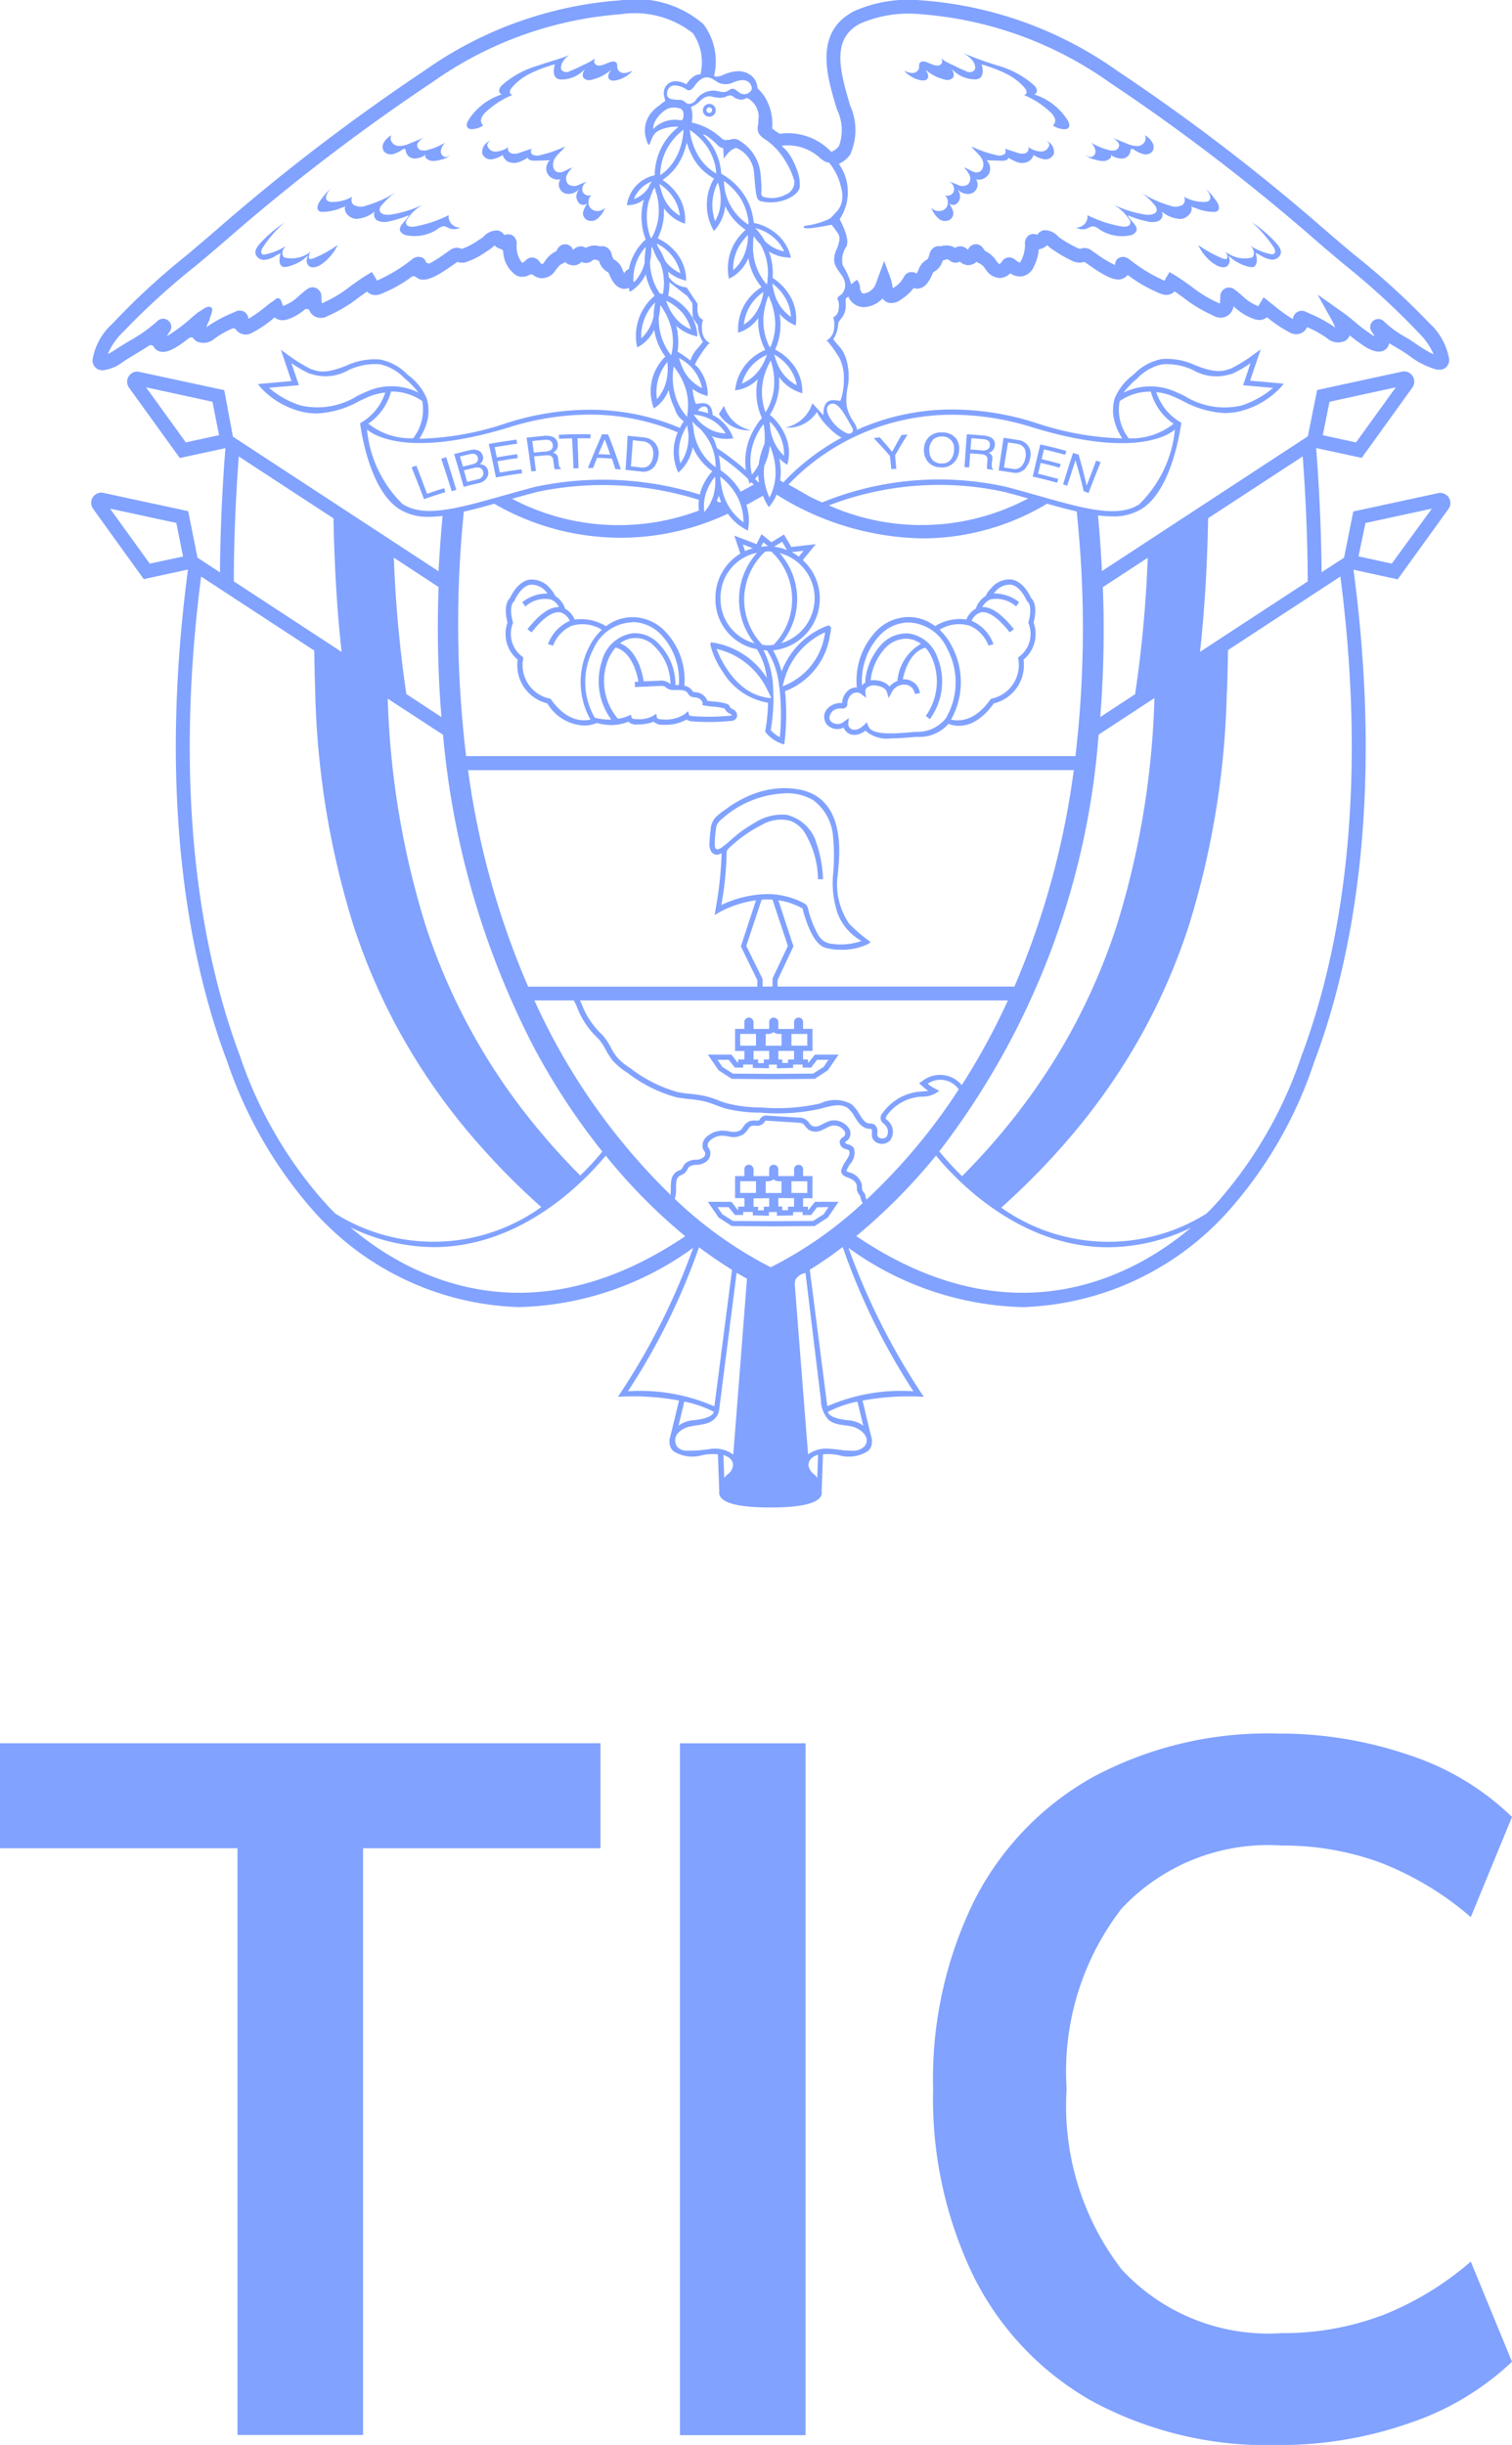 <svg xmlns="http://www.w3.org/2000/svg" width="50" height="80.838" viewBox="0 0 50 80.838">
  <g id="Grupo_156" data-name="Grupo 156" transform="translate(-1634 -263.345)">
    <path id="Trazado_636" data-name="Trazado 636" d="M10.506,4.244a.328.328,0,0,1-.028-.334.4.4,0,0,1,.058-.081l.014-.012a.231.231,0,0,1-.292-.1.264.264,0,0,1,.157-.341,1.531,1.531,0,0,0-.311.115.342.342,0,0,1-.318-.023.273.273,0,0,1-.06-.3.777.777,0,0,1,.191-.258c-.17.039-.322.2-.493.15s-.184-.295-.094-.447.244-.253.343-.4a4.029,4.029,0,0,1-.806.281.35.35,0,0,1-.29-.025.138.138,0,0,1,0-.186l-.391.129a.434.434,0,0,1-.279.032c-.092-.028-.161-.138-.111-.216a.74.74,0,0,1-.454.154.266.266,0,0,1-.216-.143c-.058-.1-.014-.147.071-.216a.4.4,0,0,0-.262.431.3.3,0,0,0,.32.182.878.878,0,0,0,.368-.152c-.048.03.094.184.113.2a.453.453,0,0,0,.343.062.724.724,0,0,0,.189-.071c.021-.009.175-.081.175-.1,0,.085.122.111.207.106.173,0,.348-.007.52-.014a.375.375,0,0,0-.076.449.389.389,0,0,0,.426.18.311.311,0,0,0,.163.472.45.45,0,0,0,.458-.159.527.527,0,0,0-.041.067c-.012.025-.023.048-.032.074a.3.3,0,0,0-.018.161.339.339,0,0,0,.053.134.214.214,0,0,0,.1.085.154.154,0,0,0,.064.014.222.222,0,0,0,.138-.055c-.03.051-.06.1-.085.152a.571.571,0,0,0-.055.163.25.25,0,0,0,.223.265.322.322,0,0,0,.212-.037.8.8,0,0,0,.295-.4.327.327,0,0,1-.486.014" transform="translate(1643.014 265.976)" fill="#81a2ff"/>
    <path id="Trazado_637" data-name="Trazado 637" d="M5.855,2.564a1.175,1.175,0,0,0,.3-.15A.083.083,0,0,1,6.237,2.4c.021.014.021.046.025.074a.291.291,0,0,0,.279.237.6.6,0,0,0,.371-.122c0,.025-.007.051-.009.076a.321.321,0,0,0,.26.129,1.012,1.012,0,0,0,.3-.055.558.558,0,0,0,.327-.193.291.291,0,0,1-.228.12.2.2,0,0,1-.14-.228.537.537,0,0,1,.143-.253,2.192,2.192,0,0,1-.543.235.46.46,0,0,1-.242.021.18.18,0,0,1-.145-.173.224.224,0,0,1,.062-.12.577.577,0,0,1,.17-.127l-.47.191a.843.843,0,0,1-.364.085.283.283,0,0,1-.272-.214.221.221,0,0,1,.025-.143c-.021.014-.041.025-.062.041a.648.648,0,0,0-.2.221.272.272,0,0,0,.021.283.306.306,0,0,0,.309.076" transform="translate(1641.158 265.874)" fill="#81a2ff"/>
    <path id="Trazado_638" data-name="Trazado 638" d="M12.16,1.317l-.044.018-.039.016a.479.479,0,0,1-.18.035.22.22,0,0,1-.212-.154c-.014-.06.007-.131-.03-.18a.161.161,0,0,0-.173-.039c-.143.028-.435.235-.548.055a.128.128,0,0,1-.012-.1A.24.24,0,0,1,10.945.9a1.77,1.77,0,0,1-.391.219c-.14.074-.283.14-.431.2A.232.232,0,0,1,9.849,1.3c-.081-.1.009-.269.078-.355A.6.6,0,0,1,10.1.79c-.375.15-.7.228-1.1.368a3.041,3.041,0,0,0-1.112.612.341.341,0,0,0-.111.163.131.131,0,0,0,.085.159,2.04,2.04,0,0,0-1.1.845c-.053.083-.094.2-.018.269a.186.186,0,0,0,.131.035.718.718,0,0,0,.371-.122.216.216,0,0,1-.058-.242.526.526,0,0,1,.157-.212A2.9,2.9,0,0,1,8.237,2.1c-.051.023-.108-.03-.111-.085a.23.23,0,0,1,.067-.143c.032-.041.064-.076.1-.113a2.014,2.014,0,0,1,.52-.364,4.447,4.447,0,0,1,.629-.246c.03-.012.062-.021.092-.03A.748.748,0,0,0,9.619,1.1c-.064.2-.081.5.21.5a1.042,1.042,0,0,0,.787-.357c-.06.092-.115.216-.051.306a.268.268,0,0,0,.285.053,1.435,1.435,0,0,0,.629-.327c-.074.094-.143.237-.058.322l.035.023a.277.277,0,0,0,.168.009.942.942,0,0,0,.233-.074.99.99,0,0,0,.267-.18c0-.007.053-.046.037-.053" transform="translate(1642.733 264.374)" fill="#81a2ff"/>
    <path id="Trazado_639" data-name="Trazado 639" d="M8.9,3.591a4.12,4.12,0,0,1-1.117.375c-.115.021-.276.007-.295-.108a.2.2,0,0,1,.048-.143,1.485,1.485,0,0,1,.518-.474,3.894,3.894,0,0,1-1.073.332c-.152.025-.361-.009-.366-.159A.246.246,0,0,1,6.7,3.248,2.116,2.116,0,0,1,7.209,2.8,3.858,3.858,0,0,1,6.2,3.267a.506.506,0,0,1-.44-.014.213.213,0,0,1-.044-.274,1.308,1.308,0,0,1-.7.173.217.217,0,0,1-.127-.039c-.115-.1.018-.3.117-.408a2.4,2.4,0,0,0-.389.46c-.055.094-.092.235,0,.292a.225.225,0,0,0,.122.025,1.628,1.628,0,0,0,.256-.025l.154-.035a1.58,1.58,0,0,0,.175-.062c.028-.012.147-.046.159-.074-.081.2.143.424.366.428a1.046,1.046,0,0,0,.606-.244.228.228,0,0,0,.113.311.6.6,0,0,0,.375.012,3.465,3.465,0,0,0,.638-.2c-.081.2-.373.352-.274.541a.312.312,0,0,0,.226.127,1.373,1.373,0,0,0,1.006-.212.36.36,0,0,1,.207-.092.553.553,0,0,1,.168.064A.394.394,0,0,0,9.279,4,.367.367,0,0,1,8.9,3.591" transform="translate(1639.937 266.868)" fill="#81a2ff"/>
    <path id="Trazado_640" data-name="Trazado 640" d="M5.437,4.373a.226.226,0,0,1,.021-.154c.007-.014.023-.028.028-.046-.021,0-.039.023-.055.035l-.06.037a1.346,1.346,0,0,1-.129.064,1.148,1.148,0,0,1-.279.069.882.882,0,0,1-.191,0,.445.445,0,0,1-.1-.014A.1.1,0,0,1,4.6,4.338a.182.182,0,0,1-.037-.092.26.26,0,0,1,0-.1l.014-.028a.243.243,0,0,1,.041-.081.364.364,0,0,1,.062-.071,1.906,1.906,0,0,1-.672.281.151.151,0,0,1-.111,0c-.069-.044-.037-.147.007-.216a4.023,4.023,0,0,1,.716-.829,4.29,4.29,0,0,0-.792.677c-.1.108-.2.246-.15.382a.3.3,0,0,0,.306.17.867.867,0,0,0,.352-.134l.087-.048c.025-.016.055-.023.081-.039a.708.708,0,0,0-.041.276A.258.258,0,0,0,4.5,4.6a.134.134,0,0,0,.094.067.341.341,0,0,0,.136-.012,1.156,1.156,0,0,0,.186-.058,1.289,1.289,0,0,0,.265-.131,1.112,1.112,0,0,0,.175-.136c.009-.009.021-.025.035-.028a.476.476,0,0,1-.009.051.289.289,0,0,0-.016.06.245.245,0,0,0,.009.129.23.23,0,0,0,.1.12.2.2,0,0,0,.064.014.445.445,0,0,0,.078,0,.573.573,0,0,0,.251-.111,1.651,1.651,0,0,0,.52-.626,3.971,3.971,0,0,1-.8.442c-.032.012-.145.044-.159-.007" transform="translate(1638.781 267.505)" fill="#81a2ff"/>
    <path id="Trazado_641" data-name="Trazado 641" d="M17.177,2.02c.085.069.129.117.071.216a.273.273,0,0,1-.219.143.765.765,0,0,1-.454-.154c.053.078-.016.191-.108.216a.477.477,0,0,1-.281-.032L15.8,2.282a.13.13,0,0,1-.007.182.321.321,0,0,1-.288.028,3.931,3.931,0,0,1-.806-.281c.1.145.253.249.343.4s.071.391-.1.447-.32-.111-.49-.152a.837.837,0,0,1,.189.262.266.266,0,0,1-.058.3.329.329,0,0,1-.318.021,1.713,1.713,0,0,0-.309-.113.265.265,0,0,1,.154.341.233.233,0,0,1-.292.106l.014.009a.341.341,0,0,1,.058.081.333.333,0,0,1-.028.334.327.327,0,0,1-.486-.012.806.806,0,0,0,.292.4.356.356,0,0,0,.212.037.254.254,0,0,0,.223-.267.528.528,0,0,0-.055-.163,1.2,1.2,0,0,0-.085-.15.207.207,0,0,0,.138.053.157.157,0,0,0,.067-.014.241.241,0,0,0,.1-.085.339.339,0,0,0,.053-.134.319.319,0,0,0-.018-.161.671.671,0,0,0-.032-.071.334.334,0,0,0-.044-.067.459.459,0,0,0,.458.157.31.31,0,0,0,.166-.472.391.391,0,0,0,.426-.177.378.378,0,0,0-.076-.451l.52.014c.087,0,.2-.021.2-.106,0,.021.157.092.177.1a.8.8,0,0,0,.186.071.447.447,0,0,0,.343-.067c.023-.014.163-.168.113-.2a.926.926,0,0,0,.368.154.3.3,0,0,0,.32-.184.4.4,0,0,0-.26-.431" transform="translate(1651.423 265.976)" fill="#81a2ff"/>
    <path id="Trazado_642" data-name="Trazado 642" d="M15.8,2.665a.3.3,0,0,1-.228-.117.534.534,0,0,0,.325.191.972.972,0,0,0,.3.058.319.319,0,0,0,.26-.131c0-.023,0-.048-.009-.074a.613.613,0,0,0,.373.122.293.293,0,0,0,.276-.237c0-.028,0-.06.025-.076a.08.08,0,0,1,.083.014,1.205,1.205,0,0,0,.3.147.3.3,0,0,0,.309-.074.269.269,0,0,0,.021-.281.642.642,0,0,0-.2-.226l-.062-.039a.224.224,0,0,1,.025.143.28.28,0,0,1-.269.214.855.855,0,0,1-.366-.087l-.47-.189a.54.54,0,0,1,.17.127.187.187,0,0,1,.06.117.18.18,0,0,1-.14.175.481.481,0,0,1-.242-.021,2.147,2.147,0,0,1-.548-.237.522.522,0,0,1,.145.256.193.193,0,0,1-.14.226" transform="translate(1654.285 265.874)" fill="#81a2ff"/>
    <path id="Trazado_643" data-name="Trazado 643" d="M13.3,1.585a1.037,1.037,0,0,0,.235.076.288.288,0,0,0,.166-.012.1.1,0,0,0,.035-.025c.085-.085.014-.226-.058-.32a1.46,1.46,0,0,0,.631.329.27.27,0,0,0,.283-.055c.064-.09.012-.214-.051-.306a1.056,1.056,0,0,0,.787.359c.288,0,.276-.3.212-.5,0,.009.074.025.085.028.03.009.06.018.087.03a4.223,4.223,0,0,1,.631.249,1.943,1.943,0,0,1,.52.364,1.08,1.08,0,0,1,.1.108.218.218,0,0,1,.067.145c0,.055-.06.108-.108.085A2.884,2.884,0,0,1,17.8,2.7a.565.565,0,0,1,.159.212.214.214,0,0,1-.058.242.681.681,0,0,0,.371.124.2.2,0,0,0,.131-.035c.071-.064.032-.184-.021-.267a2.028,2.028,0,0,0-1.1-.847.134.134,0,0,0,.085-.159.32.32,0,0,0-.113-.163,3.008,3.008,0,0,0-1.112-.612,11.511,11.511,0,0,1-1.2-.431,1.114,1.114,0,0,1,.279.219c.071.083.159.251.076.352a.224.224,0,0,1-.272.023c-.145-.06-.29-.127-.428-.2a1.7,1.7,0,0,1-.394-.219A.288.288,0,0,1,14.232,1a.138.138,0,0,1-.012.1c-.113.184-.408-.025-.55-.055a.166.166,0,0,0-.173.041c-.035.048-.014.12-.028.182a.221.221,0,0,1-.216.152.427.427,0,0,1-.175-.037l-.041-.014L13,1.352c-.018,0,.03.046.037.053a1.034,1.034,0,0,0,.265.18" transform="translate(1650.919 264.339)" fill="#81a2ff"/>
    <path id="Trazado_644" data-name="Trazado 644" d="M16,3.96a.35.35,0,0,1,.207.09,1.355,1.355,0,0,0,1.006.214.3.3,0,0,0,.223-.129c.1-.186-.191-.341-.272-.539a3.276,3.276,0,0,0,.635.2.6.6,0,0,0,.375-.012.223.223,0,0,0,.113-.311,1.077,1.077,0,0,0,.606.246c.223-.009.447-.228.366-.433.012.03.131.067.161.078a1.746,1.746,0,0,0,.175.06c.051.014.1.025.154.035A1.393,1.393,0,0,0,20,3.483a.2.2,0,0,0,.12-.025c.092-.058.058-.2,0-.29a2.525,2.525,0,0,0-.391-.463c.1.108.233.306.117.41a.216.216,0,0,1-.127.037,1.29,1.29,0,0,1-.7-.173.22.22,0,0,1-.048.276.521.521,0,0,1-.44.014A3.851,3.851,0,0,1,17.53,2.8a2.037,2.037,0,0,1,.513.449.279.279,0,0,1,.078.166c-.007.15-.219.18-.366.159a3.814,3.814,0,0,1-1.075-.334,1.484,1.484,0,0,1,.518.474.2.2,0,0,1,.048.143c-.016.115-.18.129-.3.106a4.163,4.163,0,0,1-1.117-.371A.366.366,0,0,1,15.458,4a.408.408,0,0,0,.368.028A.571.571,0,0,1,16,3.96" transform="translate(1654.132 266.868)" fill="#81a2ff"/>
    <path id="Trazado_645" data-name="Trazado 645" d="M17.734,4.56a.577.577,0,0,0,.251.113.421.421,0,0,0,.076,0,.165.165,0,0,0,.067-.014.23.23,0,0,0,.1-.117.237.237,0,0,0,.012-.127.526.526,0,0,0-.016-.064.164.164,0,0,1-.009-.048c.014,0,.025.018.035.028a1.946,1.946,0,0,0,.173.136,1.927,1.927,0,0,0,.267.134c.06.021.124.041.186.058a.542.542,0,0,0,.136.012.16.16,0,0,0,.094-.069.258.258,0,0,0,.035-.117A.7.7,0,0,0,19.1,4.2c.028.016.058.025.083.039s.058.03.087.048a.9.9,0,0,0,.352.134.3.3,0,0,0,.306-.173c.046-.134-.051-.274-.15-.378a4.121,4.121,0,0,0-.792-.677,4.141,4.141,0,0,1,.716.824c.044.069.076.175.007.216a.157.157,0,0,1-.113.007,1.942,1.942,0,0,1-.672-.281.365.365,0,0,1,.064.069.311.311,0,0,1,.041.083l.014.028a.3.3,0,0,1,0,.1.2.2,0,0,1-.037.1.145.145,0,0,1-.076.028c-.032,0-.064.009-.1.012a1.086,1.086,0,0,1-.193,0,1.039,1.039,0,0,1-.276-.071,1.327,1.327,0,0,1-.129-.062c-.018-.014-.041-.025-.06-.039s-.037-.032-.055-.032c0,.016.021.03.028.046a.233.233,0,0,1,.021.152c-.014.055-.129.021-.161.007a3.894,3.894,0,0,1-.8-.44,1.607,1.607,0,0,0,.52.624" transform="translate(1656.418 267.506)" fill="#81a2ff"/>
    <path id="Trazado_646" data-name="Trazado 646" d="M10.308,1.492a.212.212,0,1,0,.212.212.211.211,0,0,0-.212-.212m0,.3A.093.093,0,1,1,10.4,1.7a.092.092,0,0,1-.092.092" transform="translate(1647.148 265.288)" fill="#81a2ff"/>
    <path id="Trazado_647" data-name="Trazado 647" d="M0,28.506H7.853v19.4h4.153v-19.4h7.851V25.034H0Z" transform="translate(1634 295.948)" fill="#81a2ff"/>
    <rect id="Rectángulo_1030" data-name="Rectángulo 1030" width="4.153" height="22.876" transform="translate(1656.485 320.984)" fill="#81a2ff"/>
    <path id="Trazado_648" data-name="Trazado 648" d="M28.2,44.152a9.276,9.276,0,0,1-3.274.569,6.6,6.6,0,0,1-5.291-2.109,8.863,8.863,0,0,1-1.817-5.97,8.8,8.8,0,0,1,1.817-5.956A6.625,6.625,0,0,1,24.923,28.6a9.327,9.327,0,0,1,3.274.566,10.182,10.182,0,0,1,2.986,1.8l1.363-3.311a8.818,8.818,0,0,0-3.389-2.042,13.231,13.231,0,0,0-4.365-.716,12.219,12.219,0,0,0-6.117,1.446,9.711,9.711,0,0,0-3.909,4.073,13.351,13.351,0,0,0-1.363,6.23,13.458,13.458,0,0,0,1.363,6.246,9.7,9.7,0,0,0,3.909,4.087,12.219,12.219,0,0,0,6.117,1.444,13,13,0,0,0,4.365-.728,9.178,9.178,0,0,0,3.389-2.028l-1.363-3.311a10.133,10.133,0,0,1-2.986,1.8" transform="translate(1651.454 295.765)" fill="#81a2ff"/>
    <path id="Trazado_649" data-name="Trazado 649" d="M11.932,13.131a.486.486,0,0,0,.55.092.381.381,0,0,0,.214.216.472.472,0,0,0,.147.025.584.584,0,0,0,.355-.143,1.062,1.062,0,0,0,.852.258c.21,0,.424-.018.606-.032.1-.009.191-.014.256-.018a1.269,1.269,0,0,0,1.034-.431c.23.085.847.233,1.5-.675a1.3,1.3,0,0,0,.983-1.446,1.1,1.1,0,0,0,.332-1.229c.039-.136.143-.594-.083-.813-.044-.1-.253-.53-.624-.606a.772.772,0,0,0-.7.292.745.745,0,0,0-.173.246.78.78,0,0,0-.329.421.742.742,0,0,0-.313.359,1.561,1.561,0,0,0-1.034.219,1.456,1.456,0,0,0-.875-.3h0a1.5,1.5,0,0,0-1.14.541,2.374,2.374,0,0,0-.573,1.787.418.418,0,0,0-.253.074.58.58,0,0,0-.233.444v0h0a.585.585,0,0,0-.454.152.4.4,0,0,0-.044.562m4.724-3.272a1.184,1.184,0,0,1,.617.661l.161-.055a1.336,1.336,0,0,0-.716-.767l-.007,0a.485.485,0,0,1,.313-.283c.168-.03.472.058.949.663l.138-.106c-.4-.5-.744-.741-1.045-.73a.542.542,0,0,1,.267-.253.987.987,0,0,1,.85.233l.1-.143a1.337,1.337,0,0,0-.84-.288l.041-.044a.617.617,0,0,1,.541-.244c.318.062.5.513.507.518l.007.021.016.012c.161.138.083.536.039.677l-.009.032.014.03a.94.94,0,0,1-.311,1.087l-.041.032.009.051a1.134,1.134,0,0,1-.875,1.305l-.032.009-.018.025c-.516.725-1.036.723-1.3.661a2.53,2.53,0,0,0,.032-2.42,2.032,2.032,0,0,0-.41-.553,1.224,1.224,0,0,1,1-.129M12.1,12.689a.418.418,0,0,1,.311-.1.16.16,0,0,0,.145-.039.155.155,0,0,0,.048-.127.412.412,0,0,1,.157-.313.26.26,0,0,1,.3,0l.159.127-.021-.2a.158.158,0,0,1,.053-.136.375.375,0,0,1,.3-.069c.071.009.306.046.359.214l.06.2.1-.191a.46.46,0,0,1,.47-.251.341.341,0,0,1,.292.306l.17-.028a.516.516,0,0,0-.437-.451.583.583,0,0,0-.127,0c.051-.262.226-.912.748-1.052a1.322,1.322,0,0,1,.239.394,1.966,1.966,0,0,1-.228,1.863l.134.108a2.112,2.112,0,0,0,.253-2.035,1.18,1.18,0,0,0-.96-.8,1.13,1.13,0,0,0-.953.431,2.049,2.049,0,0,0-.474,1.1c0,.014,0,.06,0,.094a.426.426,0,0,0-.062.044.325.325,0,0,0-.046.055,2.2,2.2,0,0,1,.532-1.6,1.327,1.327,0,0,1,1.013-.486h0a1.453,1.453,0,0,1,1.276.877,2.35,2.35,0,0,1-.046,2.282,1.178,1.178,0,0,1-.955.456c-.069,0-.161.012-.267.018-.414.035-1.179.1-1.322-.166l-.028-.044-.048-.129c-.122.145-.3.3-.488.239a.193.193,0,0,1-.124-.182l.021-.193-.157.115a.325.325,0,0,1-.435,0c-.081-.085-.062-.21.039-.325m1.271-1.025a1.883,1.883,0,0,1,.431-1.015.961.961,0,0,1,.806-.371.917.917,0,0,1,.428.168,1.573,1.573,0,0,0-.778,1.227.675.675,0,0,0-.258.184.633.633,0,0,0-.421-.2.572.572,0,0,0-.207,0" transform="translate(1649.417 274.18)" fill="#81a2ff"/>
    <path id="Trazado_650" data-name="Trazado 650" d="M7.669,10.976a1.3,1.3,0,0,0,.981,1.446,1.5,1.5,0,0,0,1.206.732,1.092,1.092,0,0,0,.433-.085,1.818,1.818,0,0,0,.474.069,1.524,1.524,0,0,0,.569-.111.361.361,0,0,0,.3.09,1.358,1.358,0,0,0,.534-.09.4.4,0,0,0,.309.1,1.435,1.435,0,0,0,.778-.17.382.382,0,0,0,.207.06A7.323,7.323,0,0,0,14.728,13a.2.2,0,0,0,.193-.131.215.215,0,0,0-.1-.233l-.053-.032a.178.178,0,0,1-.071-.051l-.009-.018a.206.206,0,0,0-.044-.071l-.028-.016a1.654,1.654,0,0,0-.465-.087c-.074-.009-.145-.014-.207-.023a.451.451,0,0,0-.421-.288l-.048-.009-.023-.03-.021-.028a.411.411,0,0,0-.249-.145,2.308,2.308,0,0,0-.573-1.729,1.52,1.52,0,0,0-1.11-.539h-.035a1.455,1.455,0,0,0-.873.3,1.567,1.567,0,0,0-1.036-.219.741.741,0,0,0-.315-.359.765.765,0,0,0-.327-.421.835.835,0,0,0-.17-.249.781.781,0,0,0-.7-.29c-.371.074-.582.507-.624.6-.226.221-.122.679-.085.815a1.108,1.108,0,0,0,.334,1.227m5.627,1.11.012.021a.274.274,0,0,0,.076.081.293.293,0,0,0,.145.035c.12.007.249.085.256.191l0,.067.064.014a2.679,2.679,0,0,0,.285.037,1.778,1.778,0,0,1,.391.064l0,.012.021.039a.336.336,0,0,0,.129.111l.041.023a.153.153,0,0,1,.035.037s-.012.009-.046.012a7.5,7.5,0,0,1-1.246.016c-.085-.007-.113-.025-.117-.035l-.037-.131-.1.09a1.145,1.145,0,0,1-.744.184c-.081,0-.175-.016-.184-.06l-.025-.127-.106.071a.983.983,0,0,1-.53.108c-.1,0-.163-.016-.175-.048l-.028-.1-.09.041a1.292,1.292,0,0,1-.336.094,1.924,1.924,0,0,1-.361-1.856,1.452,1.452,0,0,1,.283-.5c.543.147.714.882.755,1.133l-.12,0,.007.173.81-.035a.376.376,0,0,1,.18.021.372.372,0,0,0,.239.111c.046,0,.1,0,.147,0,.145,0,.283,0,.361.094m-2.231-1.639a.847.847,0,0,1,1.142.108,1.744,1.744,0,0,1,.523,1.241.271.271,0,0,1-.071-.053.462.462,0,0,0-.295-.058l-.518.021c-.037-.246-.2-1.025-.78-1.259m.405-.7h0a1.336,1.336,0,0,1,1.008.481,2.188,2.188,0,0,1,.53,1.6h-.078l-.035,0a1.929,1.929,0,0,0-.576-1.388,1.066,1.066,0,0,0-.85-.322,1.23,1.23,0,0,0-1.006.921,2.136,2.136,0,0,0,.311,1.932,1.807,1.807,0,0,1-.548-.064,2.355,2.355,0,0,1-.041-2.275,1.457,1.457,0,0,1,1.28-.877M7.51,9.728c-.044-.143-.12-.539.039-.677l.016-.014.007-.021s.189-.454.507-.518a.621.621,0,0,1,.541.246l.041.044a1.3,1.3,0,0,0-.838.288l.1.143a.969.969,0,0,1,.845-.233.515.515,0,0,1,.267.253c-.3-.014-.649.23-1.041.728l.134.108c.479-.606.78-.693.953-.663a.479.479,0,0,1,.309.281l0,0a1.359,1.359,0,0,0-.718.767l.166.055a1.172,1.172,0,0,1,.615-.658,1.225,1.225,0,0,1,1,.129,1.969,1.969,0,0,0-.412.553,2.538,2.538,0,0,0,.035,2.417c-.265.06-.787.058-1.3-.661l-.018-.025-.032-.007a1.132,1.132,0,0,1-.877-1.305l.009-.051-.039-.035A.935.935,0,0,1,7.505,9.79l.014-.03Z" transform="translate(1643.449 274.18)" fill="#81a2ff"/>
    <path id="Trazado_651" data-name="Trazado 651" d="M12.117,13.245a6.62,6.62,0,0,1-.09.919l-.007.035.021.03a1.17,1.17,0,0,0,.509.361l.1.035.014-.1a7.743,7.743,0,0,0,.014-1.662,2.344,2.344,0,0,0,1.483-1.84c.055-.269.039-.281,0-.309l-.039-.03-.046.016a2.591,2.591,0,0,0-1.513,1.513,2.615,2.615,0,0,0-.283-.7,1.721,1.721,0,0,0,.985-2.984L13.694,8l-.808.094-.244-.412-.417.256L11.9,7.671,11.732,8,11,7.719l.2.594a1.7,1.7,0,0,0-.824,1.478,1.673,1.673,0,0,0,1.368,1.681,2.236,2.236,0,0,1,.329.951A2.588,2.588,0,0,0,10.3,11.256l-.071-.012-.023.069a2.592,2.592,0,0,0,.4.889,2.167,2.167,0,0,0,1.513,1.043m.513-.677A2.444,2.444,0,0,1,14,10.915,2.176,2.176,0,0,1,12.593,12.7Zm.658-4.347-.159.193a1.716,1.716,0,0,0-.23-.15Zm.366,1.57a1.555,1.555,0,0,1-1.1,1.483A2.293,2.293,0,0,0,12.5,8.295a1.555,1.555,0,0,1,1.158,1.5M12.582,7.92l.161.274a1.887,1.887,0,0,0-.428-.111Zm-.624.018.159.131-.023,0c-.071,0-.14.012-.207.018Zm-.345.2a1.508,1.508,0,0,0-.26.092l-.071-.221ZM10.544,9.791a1.507,1.507,0,0,1,1.209-1.506,2.3,2.3,0,0,0-.085,2.993,1.51,1.51,0,0,1-1.124-1.487m1.474-1.543L12.1,8.24a1.17,1.17,0,0,1,.127.009,2.156,2.156,0,0,1,.071,3.081,1.228,1.228,0,0,1-.368,0,2.157,2.157,0,0,1,.09-3.081m-.053,3.258c.037,0,.076.007.115.009a2.574,2.574,0,0,1,.382,1.043l.025.173.009.074a7.679,7.679,0,0,1,.007,1.577,1.062,1.062,0,0,1-.3-.23,6.9,6.9,0,0,0,.09-.985l0-.081-.009-.272,0,0a3.031,3.031,0,0,0-.318-1.3m.154,1.356.1.219h-.012c-1.107-.078-1.646-1.232-1.8-1.628a2.486,2.486,0,0,1,1.706,1.409" transform="translate(1647.283 273.336)" fill="#81a2ff"/>
    <path id="Trazado_652" data-name="Trazado 652" d="M11.385,6.635a1.179,1.179,0,0,1-.891-.808l-.168.269a1.129,1.129,0,0,0,1.059.539" transform="translate(1647.448 270.934)" fill="#81a2ff"/>
    <path id="Trazado_653" data-name="Trazado 653" d="M26.341,41.249a10.223,10.223,0,0,0,5.774,1.969,9.519,9.519,0,0,0,6.824-3.2,14.053,14.053,0,0,0,2.816-4.906c1.172-3.1,2.341-8.429,1.3-16.275l1.46.318,1.678-2.325a.333.333,0,0,0,.012-.38.345.345,0,0,0-.311-.154l-2.846.615-.306,1.529L42,18.921c-.012-1.312-.071-2.691-.18-4.107l1.506.325L45,12.815a.336.336,0,0,0,.009-.382.343.343,0,0,0-.311-.154l-2.846.617-.306,1.529-6.81,4.457c-.03-.587-.069-1.179-.127-1.789l0-.051a3.783,3.783,0,0,0,.472.032,1.744,1.744,0,0,0,.981-.256c.946-.61,1.241-2.443,1.292-2.8l.007-.044-.1-.058a1.791,1.791,0,0,1-.728-.951,1.923,1.923,0,0,1,.449.1c.129.048.267.115.414.184a3.188,3.188,0,0,0,1.4.408,2.151,2.151,0,0,0,.585-.081,2.77,2.77,0,0,0,1.266-.767l.1-.124-1.112-.1.352-1.036-.223.163a5.054,5.054,0,0,1-.769.477l-.048.014c-.212.069-.451.147-1.135-.131a2.218,2.218,0,0,0-1.1-.2,1.731,1.731,0,0,0-.923.507,1.879,1.879,0,0,0-.638.808l-.007.041c-.014.055-.023.111-.032.166l0,.023h0a1.314,1.314,0,0,0,0,.315,1.757,1.757,0,0,0,.124.442,2.235,2.235,0,0,0,.17.32l0,0a9.718,9.718,0,0,1-2.9-.527A9.126,9.126,0,0,0,29.8,13.54a7.637,7.637,0,0,0-3.166.672.237.237,0,0,0-.014-.081,1.079,1.079,0,0,0-.1-.191,1.363,1.363,0,0,1-.228-.527,2.156,2.156,0,0,1,.044-.654,1.981,1.981,0,0,0-.055-.875,1.068,1.068,0,0,0-.239-.437c-.046-.051-.09-.1-.134-.159-.021-.023-.037-.048-.058-.071a.981.981,0,0,0,.163-.523.147.147,0,0,1,.032-.067l.016-.025.051-.069a.664.664,0,0,0,.076-.115.6.6,0,0,0,.074-.35l0-.2a.424.424,0,0,0,.087-.062.559.559,0,0,0,.5.35.9.9,0,0,0,.633-.288.377.377,0,0,0,.17.136.483.483,0,0,0,.424-.09,1.632,1.632,0,0,0,.435-.391.363.363,0,0,0,.173.016c.219-.035.343-.253.419-.419l.016-.035c.035-.083.041-.09.067-.1a.6.6,0,0,0,.283-.371.4.4,0,0,0,.064-.018.139.139,0,0,1,.175.023.3.3,0,0,0,.334.03.373.373,0,0,0,.329.113.423.423,0,0,0,.219-.106.424.424,0,0,0,.106.06.457.457,0,0,1,.186.182l.028.035a.56.56,0,0,0,.447.258.5.5,0,0,0,.348-.157.526.526,0,0,0,.433.094.543.543,0,0,0,.357-.338,1.605,1.605,0,0,0,.154-.55.426.426,0,0,0,.272-.134l.069.058a1.2,1.2,0,0,0,.1.076A4.783,4.783,0,0,0,33.7,8.6a.69.69,0,0,0,.246.081.463.463,0,0,0,.207-.023c.023.016.055.037.1.067.594.421.962.619,1.223.463a.333.333,0,0,0,.108-.1,4.73,4.73,0,0,0,1.13.638.442.442,0,0,0,.267.007.364.364,0,0,0,.157-.1c.092.062.184.131.281.2a4.694,4.694,0,0,0,1.013.608.45.45,0,0,0,.456,0,.455.455,0,0,0,.2-.315,1.89,1.89,0,0,0,.73.44l.021,0a.393.393,0,0,0,.357-.078,4.069,4.069,0,0,0,.787.523.4.4,0,0,0,.421-.044.375.375,0,0,0,.115-.152,3.647,3.647,0,0,1,.658.364.542.542,0,0,0,.612.085.355.355,0,0,0,.14-.175,4.38,4.38,0,0,0,.394.295c.12.09.488.341.746.2a.342.342,0,0,0,.168-.237c.081.051.161.1.251.154.134.074.262.161.4.253a2.678,2.678,0,0,0,.932.47l.023,0,.055,0a.314.314,0,0,0,.21-.074.329.329,0,0,0,.106-.3,2.092,2.092,0,0,0-.658-1.172A24.47,24.47,0,0,0,43.065,8.41c-.32-.269-.654-.55-.972-.827a66.777,66.777,0,0,0-6.856-5.245A12.783,12.783,0,0,0,28.763.011a4.443,4.443,0,0,0-2.226.359c-1.326.693-.9,2.123-.589,3.168l.028.087a1.549,1.549,0,0,1,.067,1.195.508.508,0,0,1-.262.2l-.007-.012-.03-.028a1.976,1.976,0,0,0-1.667-.557,2.441,2.441,0,0,1-.249-.177,1.684,1.684,0,0,0-.249-1.054,1.558,1.558,0,0,0-.226-.265l-.009-.009,0-.016a.565.565,0,0,0-.17-.371.66.66,0,0,0-.483-.175,1.232,1.232,0,0,0-.433.1l-.035.014a.5.5,0,0,1-.262.062.234.234,0,0,1-.051-.023A2.06,2.06,0,0,0,21.559.8,3.418,3.418,0,0,0,18.805.011a12.8,12.8,0,0,0-6.477,2.328A67.027,67.027,0,0,0,5.472,7.584c-.318.276-.649.555-.969.827A23.558,23.558,0,0,0,2.016,10.7a2.059,2.059,0,0,0-.654,1.163.322.322,0,0,0,.147.332.335.335,0,0,0,.182.048,1.327,1.327,0,0,0,.665-.274c.159-.106.32-.2.472-.295.131-.078.262-.157.391-.242a.109.109,0,0,1,.157.03.339.339,0,0,0,.147.138c.233.113.543-.044,1.022-.421a.109.109,0,0,1,.152.014.434.434,0,0,0,.094.09.548.548,0,0,0,.608-.094,3.167,3.167,0,0,1,.566-.322A.108.108,0,0,1,6.1,10.9a.327.327,0,0,0,.074.076.4.4,0,0,0,.419.046,3.689,3.689,0,0,0,.711-.467.9.9,0,0,1,.074-.058.411.411,0,0,0,.359.078l.021,0a1.667,1.667,0,0,0,.608-.336.109.109,0,0,1,.168.035.39.39,0,0,0,.152.177.435.435,0,0,0,.442,0,4.771,4.771,0,0,0,1.027-.612c.094-.069.189-.138.281-.2a.351.351,0,0,0,.157.1.434.434,0,0,0,.265-.007,4.463,4.463,0,0,0,1.054-.582.111.111,0,0,1,.138.009.346.346,0,0,0,.15.078c.253.058.6-.138,1.11-.5.044-.032.081-.058.108-.076a.435.435,0,0,0,.2.023l.035,0a2.56,2.56,0,0,0,.714-.357l.12-.078a.9.9,0,0,0,.1-.076l.069-.058a.389.389,0,0,0,.207.12.1.1,0,0,1,.074.092,1,1,0,0,0,.444.787.476.476,0,0,0,.431-.03.108.108,0,0,1,.117.009.466.466,0,0,0,.292.106.539.539,0,0,0,.444-.258l.028-.037c.076-.1.12-.152.189-.18a.408.408,0,0,0,.1-.06.422.422,0,0,0,.221.106.377.377,0,0,0,.327-.111.305.305,0,0,0,.336-.032.143.143,0,0,1,.175-.025.163.163,0,0,0,.064.021.59.59,0,0,0,.283.371c.023.012.032.018.064.1l.018.039c.074.159.2.378.417.414a.393.393,0,0,0,.207-.03l0,.014.025.12.1-.064a1.3,1.3,0,0,0,.431-.52,1.967,1.967,0,0,0,.295.711,1.727,1.727,0,0,0-.6,1.589l.021.12.108-.06a1.3,1.3,0,0,0,.456-.523,1.963,1.963,0,0,0,.368.886,1.6,1.6,0,0,0-.419,1.6l.035.117.1-.071a1.254,1.254,0,0,0,.394-.541,2.112,2.112,0,0,0,.134.463c.136.3.111.38.366.571a1.357,1.357,0,0,0-.127.219,7.627,7.627,0,0,0-3-.6,9.114,9.114,0,0,0-2.712.433,9.731,9.731,0,0,1-2.906.527l0,0a2.235,2.235,0,0,0,.17-.32,1.584,1.584,0,0,0,.124-.442,1.314,1.314,0,0,0,0-.315h0l0-.023a1.4,1.4,0,0,0-.032-.166l-.007-.041a1.862,1.862,0,0,0-.638-.808,1.722,1.722,0,0,0-.923-.507,2.222,2.222,0,0,0-1.1.2c-.684.279-.923.2-1.135.131l-.046-.014a5.11,5.11,0,0,1-.771-.477l-.221-.163.35,1.036-1.11.1.1.124a2.753,2.753,0,0,0,1.264.767,2.163,2.163,0,0,0,.585.081,3.178,3.178,0,0,0,1.4-.408c.147-.069.285-.136.414-.184a1.95,1.95,0,0,1,.449-.1,1.791,1.791,0,0,1-.728.951l-.1.058,0,.044c.051.361.345,2.194,1.292,2.8a1.747,1.747,0,0,0,.983.256,3.9,3.9,0,0,0,.449-.03c-.058.615-.1,1.227-.134,1.83l-6.8-4.45L5.712,12.9l-2.846-.612a.33.33,0,0,0-.311.15.336.336,0,0,0,.009.382l1.678,2.323,1.508-.325c-.111,1.416-.17,2.8-.18,4.107l-.744-.488L4.519,16.9l-2.846-.612a.338.338,0,0,0-.3.532L3.05,19.149l1.462-.318c-1.038,7.846.131,13.179,1.3,16.275a14.523,14.523,0,0,0,2.848,4.929,9.482,9.482,0,0,0,6.8,3.182,10.206,10.206,0,0,0,5.758-1.959,22.243,22.243,0,0,1-2.394,4.784l-.092.14.168-.007a8.315,8.315,0,0,1,1.851.131l-.285,1.176a.487.487,0,0,0-.03.2.388.388,0,0,0,.131.3,1.171,1.171,0,0,0,.969.127,1.809,1.809,0,0,1,.5-.025l.046,1.243a.2.2,0,0,0,0,.074.257.257,0,0,0,.035.09c.154.233.711.352,1.658.352s1.5-.12,1.655-.352a.22.22,0,0,0,.037-.163l.044-1.243a1.822,1.822,0,0,1,.507.025A1.178,1.178,0,0,0,27,47.976a.39.39,0,0,0,.129-.292c0-.028,0-.055,0-.081a1.684,1.684,0,0,0-.053-.219l-.085-.359c-.035-.14-.071-.281-.1-.421-.023-.092-.044-.184-.067-.276l0-.021a8.338,8.338,0,0,1,1.853-.131l.168.007-.094-.14a22.453,22.453,0,0,1-2.4-4.793m17.1-23.958,2.194-.474L44.32,18.635l-1.1-.239Zm-1.19-4.008,2.192-.477-1.315,1.821-1.1-.239ZM4.441,14.627,3.126,12.806l2.194.477.221,1.105ZM3.248,18.635,1.933,16.816l2.194.474L4.349,18.4ZM26.61,40.869a18.877,18.877,0,0,0,2.638-2.662c.654.8,2.749,3.032,5.694,3.032a6.35,6.35,0,0,0,2.737-.647c-1.754,1.485-5.8,3.847-11.07.276m-.074-2.906a.34.34,0,0,0-.2-.127l-.032-.012c-.041-.016-.067-.041-.067-.051l.041-.037a.354.354,0,0,0,.071-.058.319.319,0,0,0,0-.4.593.593,0,0,0-.594-.221,1.379,1.379,0,0,0-.237.1.708.708,0,0,1-.111.055.3.3,0,0,1-.267.009.548.548,0,0,1-.078-.083.406.406,0,0,0-.375-.186l-1-.064a.242.242,0,0,0-.274.145c-.018.021-.064.021-.134.018a.553.553,0,0,0-.182.016.463.463,0,0,0-.223.193.5.5,0,0,1-.1.115.513.513,0,0,1-.373.03,1.887,1.887,0,0,0-.2-.021.785.785,0,0,0-.589.256.369.369,0,0,0-.067.348.572.572,0,0,0,.041.071.181.181,0,0,1,.025.041.151.151,0,0,1-.048.163.4.4,0,0,1-.26.083.53.53,0,0,0-.35.127.406.406,0,0,0-.069.108.338.338,0,0,1-.053.076.27.27,0,0,1-.074.041.62.62,0,0,0-.087.044c-.189.124-.189.352-.191.553a1.784,1.784,0,0,1-.009.212,21.107,21.107,0,0,1-4.5-6.428h1.305c.028.06.058.117.085.175a2.776,2.776,0,0,0,.734,1.1,1.953,1.953,0,0,1,.235.357,2.276,2.276,0,0,0,.235.364,2.226,2.226,0,0,0,.479.394,4.662,4.662,0,0,0,1.612.81c.147.03.3.046.444.062a3.655,3.655,0,0,1,.516.081c.12.032.235.074.359.12.1.037.2.076.3.106a4.616,4.616,0,0,0,1.156.14,6.617,6.617,0,0,0,1.95-.117l.094-.025c.315-.085.642-.175.866,0a1.03,1.03,0,0,1,.219.279c.115.186.235.375.479.4a.156.156,0,0,1,.078.009.289.289,0,0,1,.014.122c0,.035,0,.069,0,.111a.3.3,0,0,0,.233.239.4.4,0,0,0,.1.014.352.352,0,0,0,.279-.127.492.492,0,0,0-.1-.652l-.016-.012a.23.23,0,0,1-.041-.044c0-.009,0-.035.039-.1a1.509,1.509,0,0,1,1.073-.619l.1-.007a.854.854,0,0,0,.435-.108l.127-.081L29.228,36a1.474,1.474,0,0,1-.256-.166A.736.736,0,0,1,30,36.02a19.6,19.6,0,0,1-3.046,3.64.306.306,0,0,1-.041-.138l-.007-.023a.394.394,0,0,0-.058-.092.3.3,0,0,1-.035-.055.3.3,0,0,1-.014-.1.456.456,0,0,0-.007-.1.56.56,0,0,0-.412-.389c-.064-.021-.085-.035-.092-.044a.828.828,0,0,1,.117-.228.558.558,0,0,0,.127-.532M22.365,16.987a1.735,1.735,0,0,0,.555.5l.108.06.018-.12a1.619,1.619,0,0,0-.069-.734c.182-.094.364-.2.548-.3a2.456,2.456,0,0,0,.131.272l.067.106.076-.1a1.355,1.355,0,0,0,.177-.318,9.324,9.324,0,0,0,4.83,1.448,8.025,8.025,0,0,0,3.969-1.061c.009,0,.087-.053.143-.087.352.1.681.189.988.258,0,.055.007.12.009.145A36.363,36.363,0,0,1,33.86,25H13.71a36.652,36.652,0,0,1-.076-8.084c.313-.069.649-.159,1.008-.26a8.321,8.321,0,0,0,7.722.329m-7.14-.493c.267-.074.541-.15.829-.226a10.522,10.522,0,0,1,5.355.262,1.5,1.5,0,0,0,0,.352,7.544,7.544,0,0,1-6.179-.389m5.427-5.721a1.418,1.418,0,0,0,.585.325l.117.03-.007-.12a1.462,1.462,0,0,0-.366-.8v0a1.766,1.766,0,0,0-.592-.428,1.98,1.98,0,0,0,.039-.447l.592.46.166.235.014.481a.982.982,0,0,0,.078.113c.014.023.032.046.046.069l.016.023a.191.191,0,0,1,.035.069.975.975,0,0,0,.163.523c-.018.023-.039.046-.058.071-.046.058-.087.108-.131.157a1.08,1.08,0,0,0-.226.389,4.186,4.186,0,0,0-.424-.295,2.212,2.212,0,0,0-.025-.774v0c0-.025-.016-.053-.023-.081M20.9,4.287a2.286,2.286,0,0,1-.044.345,2.026,2.026,0,0,1-.186.543,1.646,1.646,0,0,1-.541.619,1.863,1.863,0,0,1,.447-1.2,2.135,2.135,0,0,1,.325-.309m-.129-.311a.981.981,0,0,0-.863.281l-.012.007a.469.469,0,0,1,.053-.233.883.883,0,0,1,.1-.159,1.032,1.032,0,0,1,.3-.262.468.468,0,0,1,.223-.053.89.89,0,0,1,.193.025.177.177,0,0,1,.129.157.359.359,0,0,1-.039.235H20.84a.376.376,0,0,1-.071,0M20.251,7.1v0c0-.071,0-.143,0-.214a1.4,1.4,0,0,0,.582.467l.113.046.007-.12a1.476,1.476,0,0,0-.249-.84v0a1.793,1.793,0,0,0-.5-.49,1.8,1.8,0,0,0,.61-.686l0,0a2.246,2.246,0,0,0,.191-.548,2.806,2.806,0,0,0,.239.553,1.825,1.825,0,0,0,.663.635,1.722,1.722,0,0,0-.062,1.625l.06.111.083-.1a1.407,1.407,0,0,0,.29-.725,1.89,1.89,0,0,0,.675.783,2,2,0,0,0-.272.3,1.655,1.655,0,0,0-.3,1.2l.016.12.108-.055a1.334,1.334,0,0,0,.539-.629,1.968,1.968,0,0,0,.435.958,1.723,1.723,0,0,0-.543.55,1.62,1.62,0,0,0-.233.836v.122l.115-.039a1.246,1.246,0,0,0,.555-.449,2.043,2.043,0,0,0,.228,1.059,1.729,1.729,0,0,0-.327.184,1.6,1.6,0,0,0-.652,1.034l-.021.117.117-.018a1.229,1.229,0,0,0,.635-.348,2.08,2.08,0,0,0,.138,1.282,2.342,2.342,0,0,0-.338.518,2.1,2.1,0,0,0-.191,1.209,8.2,8.2,0,0,0-.96-.732,1.638,1.638,0,0,0-.094-.274l0,0c-.021-.039-.044-.081-.067-.12a1.307,1.307,0,0,0,.467.09,1.2,1.2,0,0,0,.127-.007l.113-.012-.044-.106a1.4,1.4,0,0,0-.578-.635v0l-.062-.028c-.012-.182-.067-.366-.279-.391a.758.758,0,0,0-.228.018.062.062,0,0,1-.046,0,.059.059,0,0,1-.021-.035,2.028,2.028,0,0,1-.092-.456,1.3,1.3,0,0,0,.387.2l.113.035,0-.12a1.451,1.451,0,0,0-.311-.815v0a.927.927,0,0,0-.111-.1,1.183,1.183,0,0,1,.062-.134A4.5,4.5,0,0,1,21.7,11.4a.1.1,0,0,1,.081-.046.5.5,0,0,1-.256-.341,1.017,1.017,0,0,1,0-.382c.007-.021.014-.044.035-.051a.287.287,0,0,1-.18-.2.82.82,0,0,1-.018-.29l0-.046L21,9.5a.762.762,0,0,1-.573-.322l-.014-.018c-.007-.06-.014-.12-.025-.18a1.321,1.321,0,0,0,.479.267l.117.037,0-.122a1.488,1.488,0,0,0-.327-.81v0a1.753,1.753,0,0,0-.612-.472,2.025,2.025,0,0,0,.207-.776M20.1,6.08a1.54,1.54,0,0,1,.46.451,1.407,1.407,0,0,1,.219.6,1.274,1.274,0,0,1-.437-.414,1.658,1.658,0,0,1-.163-.348c-.016-.062-.032-.122-.053-.18-.009-.037-.018-.074-.025-.111M21.107,4.3a2.023,2.023,0,0,1,.615.619,1.815,1.815,0,0,1,.262.82,1.652,1.652,0,0,1-.582-.566,2.135,2.135,0,0,1-.295-.873m.928,1.734a1.778,1.778,0,0,1,.09.672,1.411,1.411,0,0,1-.18.606,1.6,1.6,0,0,1,.09-1.278m.2-.051a2.06,2.06,0,0,1,.592.645,1.96,1.96,0,0,1,.221.7v.1a1.747,1.747,0,0,1-.813-1.441m.794,1.775c0,.028,0,.053,0,.081l-.007.124a1.834,1.834,0,0,1-.12.467,1.351,1.351,0,0,1-.361.5,1.483,1.483,0,0,1,.29-.935,2.145,2.145,0,0,1,.2-.235m.9,2.9a1.886,1.886,0,0,1-.161.815l-.028-.012a1.931,1.931,0,0,1-.166-1.234,2.731,2.731,0,0,1,.131-.456,2.2,2.2,0,0,1,.223.886m-.094-1.287a1.543,1.543,0,0,1,.435.486,1.441,1.441,0,0,1,.182.617,1.391,1.391,0,0,1-.546-.769,2.261,2.261,0,0,1-.071-.334m-.449,5.975a1.51,1.51,0,0,1-.226.341,1.928,1.928,0,0,1,.145-1.28,2.161,2.161,0,0,1,.239-.391,2.27,2.27,0,0,1,.039.338,1.9,1.9,0,0,1-.009.322,2.555,2.555,0,0,0-.15.454,1.7,1.7,0,0,0-.039.216m.007.582-.018.014-.111-.115c.037-.039.071-.081.106-.124,0,.076.012.152.023.226m-1.282-.177a2.06,2.06,0,0,1,.571.672,1.838,1.838,0,0,1,.2.84,1.771,1.771,0,0,1-.693-1.029,2.679,2.679,0,0,1-.078-.483m.021.84-.046.018L22,16.57c.014-.039.03-.078.044-.12v0c.007-.023.012-.048.016-.071.023.074.051.145.081.216m.652-.334a2.188,2.188,0,0,0-.67-.714,2.968,2.968,0,0,0-.058-.493,7.553,7.553,0,0,1,.967.78l.014.041.039.117.06-.048c.025.028.053.053.074.076l-.018.012-.276.152q-.069.038-.131.076m.919-1.282v0a2.12,2.12,0,0,0,.041-.242,2.213,2.213,0,0,1,.111.315,2.162,2.162,0,0,1,.078.578,1.792,1.792,0,0,1-.2.824,1.936,1.936,0,0,1-.173-1.057,2.066,2.066,0,0,0,.145-.417m.039-1.043a1.654,1.654,0,0,1,.359.534,1.386,1.386,0,0,1,.108.6,1.536,1.536,0,0,1-.467-1.133m-.143-.306a1.927,1.927,0,0,1-.016-1.287,2.163,2.163,0,0,1,.189-.424,2.34,2.34,0,0,1,.081.327,2.132,2.132,0,0,1,.023.582,1.824,1.824,0,0,1-.276.8m-.288-1.3a1.286,1.286,0,0,1-.493.352,1.428,1.428,0,0,1,.553-.792,1.5,1.5,0,0,1,.274-.154c-.021.055-.044.113-.069.168l-.021.051a1.667,1.667,0,0,1-.244.375m-.016-4.4a1.639,1.639,0,0,0,.134.147,2.072,2.072,0,0,1,.191.472,1.959,1.959,0,0,1,.055.592l-.009.069a.241.241,0,0,0,0,.058.925.925,0,0,1-.021.12l-.016.009a1.861,1.861,0,0,1-.444-1.163c0-.087,0-.184.007-.276,0-.046.009-.09.012-.134l0-.023c.032.046.062.09.092.129m-.041-.389a1.457,1.457,0,0,1,.566.274,1.355,1.355,0,0,1,.394.5,1.275,1.275,0,0,1-.638-.341,2.169,2.169,0,0,0-.322-.437m.276,2.114a1.794,1.794,0,0,1-.223.647,1.329,1.329,0,0,1-.426.435,1.449,1.449,0,0,1,.2-.61,1.568,1.568,0,0,1,.449-.472M21.842,13.89a1.313,1.313,0,0,1,.451.44,1.2,1.2,0,0,1-.569-.161c-.046-.028-.092-.06-.136-.092a1.243,1.243,0,0,1-.26-.244,1.414,1.414,0,0,1-.092-.122,1.433,1.433,0,0,1,.606.18m-.465-.309.016-.025a.27.27,0,0,1,.113-.1.186.186,0,0,1,.074-.016.122.122,0,0,1,.064.016.1.1,0,0,1,.039.037.131.131,0,0,1,.018.055c0,.023.007.048.009.071a.249.249,0,0,1,0,.041c-.1-.03-.223-.06-.334-.081m-.859-5.127a1.477,1.477,0,0,1,.279.58,1.3,1.3,0,0,1-.507-.412,2.338,2.338,0,0,0-.239-.465c-.012-.035-.025-.071-.035-.106a1.547,1.547,0,0,1,.5.4m.732,3.8a1.447,1.447,0,0,1,.265.582,1.331,1.331,0,0,1-.645-.668,2.235,2.235,0,0,1-.115-.322,1.512,1.512,0,0,1,.5.408m-.035,1.715a2.124,2.124,0,0,0,.246.228,2.2,2.2,0,0,1,.3.419,1.8,1.8,0,0,1,.2.838,1.792,1.792,0,0,1-.693-1.029l-.028-.127a2.293,2.293,0,0,0-.041-.281.715.715,0,0,1-.007-.076l.028.028m.366,2.963a1.377,1.377,0,0,1,.046-.6,1.784,1.784,0,0,1,.306-.569,1.623,1.623,0,0,1-.058.64,1.47,1.47,0,0,1-.295.532m4.119-.221a10.163,10.163,0,0,1,5.827-.44c.265.071.518.14.764.21a7.525,7.525,0,0,1-6.592.23m8.1,8.751a27.155,27.155,0,0,1-1.964,7.158H24.008v-.212l.527-1.119-.5-1.522a2.324,2.324,0,0,1,.8.272c.055.221.306,1.149.73,1.289a1.7,1.7,0,0,0,.523.074,1.964,1.964,0,0,0,.9-.182l.1-.067-.094-.074a4.982,4.982,0,0,1-.617-.536A2.292,2.292,0,0,1,26,28.922c0-.035.009-.083.012-.143.058-.589.233-2.388-1.285-2.675a2.753,2.753,0,0,0-.981,0,3.087,3.087,0,0,0-.827.274,3.679,3.679,0,0,0-.617.375,2.5,2.5,0,0,0-.341.269.67.67,0,0,0-.166.421,3.25,3.25,0,0,0-.037.449.449.449,0,0,0,.055.256.216.216,0,0,0,.292.085l.053-.018a12.112,12.112,0,0,1-.2,1.856l-.028.184.157-.094a3.532,3.532,0,0,1,1.209-.394l-.5,1.524.546,1.119v.212H15.761a27.187,27.187,0,0,1-1.987-7.158ZM28.767,35.884a1.7,1.7,0,0,0,.226.182,1.868,1.868,0,0,1-.2.021l-.1.007a1.694,1.694,0,0,0-1.2.693.232.232,0,0,0,.032.368l.012.014a.321.321,0,0,1,.078.412.2.2,0,0,1-.2.053c-.028-.007-.094-.03-.106-.09v-.092a.311.311,0,0,0-.069-.246.251.251,0,0,0-.191-.058c-.15-.012-.235-.152-.336-.315a1.272,1.272,0,0,0-.26-.325,1.127,1.127,0,0,0-1.018-.032l-.09.025a6.511,6.511,0,0,1-1.9.115,4.514,4.514,0,0,1-1.112-.138c-.1-.028-.193-.062-.292-.1a3.22,3.22,0,0,0-.373-.124,3.726,3.726,0,0,0-.541-.087,3.831,3.831,0,0,1-.428-.06,4.557,4.557,0,0,1-1.549-.783,2.12,2.12,0,0,1-.444-.361,2.011,2.011,0,0,1-.214-.338,2.08,2.08,0,0,0-.269-.4,2.682,2.682,0,0,1-.7-1.048l-.051-.1H31.627a22.772,22.772,0,0,1-1.526,2.8.939.939,0,0,0-1.319-.122l-.094.06Zm-5.793-4.609.509-1.529a2.332,2.332,0,0,1,.359,0l.507,1.531-.507,1.075,0,.267h-.329v-.251Zm2.289-3.5a1.369,1.369,0,0,0-.962-.836,1.662,1.662,0,0,0-1.043.262,4.22,4.22,0,0,0-.744.527,3.961,3.961,0,0,1-.32.269.406.406,0,0,1-.175.087c-.06,0-.085-.076-.085-.124a3.382,3.382,0,0,1,.037-.55.621.621,0,0,1,.041-.159.613.613,0,0,1,.145-.163,3.33,3.33,0,0,1,2.132-.859,1.68,1.68,0,0,1,.9.228,1.641,1.641,0,0,1,.647,1.124,6.612,6.612,0,0,1,.009,1.333,3.129,3.129,0,0,0,.161,1.315,1.79,1.79,0,0,0,.776.882,2.043,2.043,0,0,1-.942.1.7.7,0,0,1-.3-.094.736.736,0,0,1-.223-.272,3.292,3.292,0,0,1-.292-.767.342.342,0,0,0-.06-.15.333.333,0,0,0-.092-.069,2.59,2.59,0,0,0-1.365-.292,3.722,3.722,0,0,0-1.358.355,10.983,10.983,0,0,0,.175-1.695.383.383,0,0,1,.009-.09l.009-.021a.284.284,0,0,1,.067-.081,4.478,4.478,0,0,1,1.089-.767,1.229,1.229,0,0,1,.946-.124,1,1,0,0,1,.433.341,3.045,3.045,0,0,1,.467,1.586l.168,0a4.118,4.118,0,0,0-.256-1.3M38.248,17.134l3.127-2.044c.106,1.427.161,2.816.166,4.133l-3.562,2.33c.147-1.338.237-2.788.269-4.418m.622,5.758c.016-.465.028-.932.035-1.4l3.716-2.431c.985,7.635-.147,12.824-1.285,15.847a14.078,14.078,0,0,1-2.747,4.8c-.069.076-.2.228-.4.419a6.118,6.118,0,0,1-6.783-.2,23.777,23.777,0,0,0,2.459-2.544,20.763,20.763,0,0,0,2.2-3.212,20.487,20.487,0,0,0,1.552-3.589,28.062,28.062,0,0,0,1.248-7.69m-4.1-3.479,1.485-.972a40.846,40.846,0,0,1-.417,4.51l-1.153.757a36.469,36.469,0,0,0,.085-4.3m-.14,4.881,1.846-1.209a27.837,27.837,0,0,1-1.239,7.5,20.488,20.488,0,0,1-1.552,3.589,20.763,20.763,0,0,1-2.2,3.212c-.433.525-.891,1.025-1.368,1.506a9.67,9.67,0,0,1-.755-.82,25.745,25.745,0,0,0,5.268-13.775m1.28-11.781a1.58,1.58,0,0,1,.831-.467,2.076,2.076,0,0,1,1.011.189,1.54,1.54,0,0,0,1.25.134l.053-.014a3.521,3.521,0,0,0,.6-.348l-.246.732.99.087a3.041,3.041,0,0,1-1.059.587,2.5,2.5,0,0,1-1.863-.318c-.152-.074-.295-.14-.431-.191a2,2,0,0,0-1.593.081,2.691,2.691,0,0,1,.458-.472m-.587.753a1.748,1.748,0,0,1,1.034-.315,1.852,1.852,0,0,0,.753,1.061,2.263,2.263,0,0,1-1.485.483,1.547,1.547,0,0,1-.3-1.229m-5.521.447a8.992,8.992,0,0,1,2.659.424c2.945.9,4.255.424,4.69.069a3.992,3.992,0,0,1-1.181,2.468c-.7.458-1.8.152-3.313-.276-.341-.094-.7-.2-1.087-.3a10.222,10.222,0,0,0-6.087.516c-.131-.06-.267-.122-.4-.189L25,16.377l-.336-.193-.274-.152-.021-.012A7.494,7.494,0,0,1,29.8,13.713m-3.394.3.048.087a.266.266,0,0,1,.048.124c0,.1-.12.134-.2.1a1.318,1.318,0,0,1-.373-.262c-.131-.122-.456-.566-.177-.7.15-.074.3.094.378.2a4.231,4.231,0,0,1,.272.449m.028-8.949a1.966,1.966,0,0,0-.021-1.573l-.023-.081c-.357-1.2-.557-2.15.357-2.629A4.006,4.006,0,0,1,28.74.47a12.373,12.373,0,0,1,6.242,2.252,66.464,66.464,0,0,1,6.81,5.21c.32.279.656.559.978.831a24.223,24.223,0,0,1,2.44,2.242,2.157,2.157,0,0,1,.493.711,3.749,3.749,0,0,1-.564-.336c-.14-.094-.285-.193-.428-.269a3.256,3.256,0,0,1-.665-.5.266.266,0,0,0-.389.357,1.622,1.622,0,0,1,.1.154,1.306,1.306,0,0,1-.166-.1l-.014-.012a5.009,5.009,0,0,1-.486-.375c-.131-.108-.265-.219-.4-.313l-.824-.582.49.882a1.689,1.689,0,0,1,.09.2l-.009,0a4.521,4.521,0,0,0-.852-.463l-.113-.053a.3.3,0,0,0-.3.025.287.287,0,0,0-.12.221,4.688,4.688,0,0,1-.608-.433c-.055-.044-.108-.087-.163-.129l-.2-.159-.134.221-.039.064,0,.009a1.569,1.569,0,0,1-.532-.345c-.083-.071-.168-.145-.267-.216a.292.292,0,0,0-.3-.028.3.3,0,0,0-.161.256v.021a1.528,1.528,0,0,1-.014.223l-.021-.009a4.084,4.084,0,0,1-.926-.559c-.166-.117-.338-.242-.516-.352l-.2-.12-.122.2c-.016.03-.03.062-.041.087a5.122,5.122,0,0,1-1.08-.642l-.081-.058a.31.31,0,0,0-.359-.053.258.258,0,0,0-.117.235,3.878,3.878,0,0,1-.658-.4c-.058-.041-.106-.074-.122-.083a.368.368,0,0,0-.378-.051L34,8.226a.49.49,0,0,1-.1-.039,4.013,4.013,0,0,1-.559-.325.643.643,0,0,1-.055-.044.6.6,0,0,0-.472-.207.323.323,0,0,0-.216.154.3.3,0,0,0-.283.016.323.323,0,0,0-.124.3,1.1,1.1,0,0,1-.12.518.3.3,0,0,1-.048.081c-.007,0-.037,0-.1-.053L31.9,8.618a.33.33,0,0,0-.276-.106.3.3,0,0,0-.2.143.611.611,0,0,1-.074.081.216.216,0,0,1-.078-.076l-.028-.035a.885.885,0,0,0-.378-.329l-.032-.051L30.8,8.2a.278.278,0,0,0-.486.039l-.012.025a.343.343,0,0,0-.221-.12.329.329,0,0,0-.2.051.569.569,0,0,0-.47-.051.308.308,0,0,0-.2.023.354.354,0,0,0-.177.23.633.633,0,0,1-.064.173.6.6,0,0,0-.295.338l-.009.023a.707.707,0,0,1-.062.117A.29.29,0,0,0,28.381,9a.284.284,0,0,0-.2.168.9.9,0,0,1-.359.359v0a.643.643,0,0,1-.021-.1,1.237,1.237,0,0,0-.051-.214l-.216-.585-.237.647-.041.111a.491.491,0,0,1-.4.32c-.025,0-.078,0-.117-.15a.1.1,0,0,1,0-.037.511.511,0,0,0-.106-.272l-.189.152a2.457,2.457,0,0,0-.283-.633.8.8,0,0,1,.122-.61c.138-.269-.221-.907-.221-.907a1.622,1.622,0,0,0-.025-1.83.935.935,0,0,0,.4-.35m-.958.2a.353.353,0,0,0,.226.106l.021.021a1.922,1.922,0,0,1,.382.792,1,1,0,0,1,.023.5.746.746,0,0,1-.193.338c-.062.06-.115.127-.177.182l-.048.032a2.565,2.565,0,0,1-.808.226s-.295.207.886-.035a1.645,1.645,0,0,1,.18.237.335.335,0,0,1,.076.3,1.162,1.162,0,0,1-.106.32.844.844,0,0,0-.06.329c.018.276.281.437.35.693a.467.467,0,0,1-.085.4c-.035.041-.136.09-.15.136s.032.115.037.159a.77.77,0,0,1-.018.29.281.281,0,0,1-.18.2c.021,0,.028.03.032.051a.918.918,0,0,1,0,.38.483.483,0,0,1-.256.343c.03-.007.058.021.081.048a4.263,4.263,0,0,1,.359.513,1.414,1.414,0,0,1,.15.688,2.127,2.127,0,0,1-.1.7.061.061,0,0,1-.021.032.049.049,0,0,1-.044,0,.972.972,0,0,0-.23-.018c-.256.032-.281.288-.283.5l-.364-.4a1.187,1.187,0,0,1-.893.806,1.129,1.129,0,0,0,1.043-.516c.028.051.058.1.087.15a1.969,1.969,0,0,0,.311.368,1.848,1.848,0,0,0,.384.313l.039.016A7.633,7.633,0,0,0,24.2,15.948c-.037-.021-.071-.044-.106-.064a2.3,2.3,0,0,0,.021-.256v0a2.252,2.252,0,0,0-.048-.467,1.528,1.528,0,0,0,.163.138l.1.071.03-.12a1.427,1.427,0,0,0-.092-.845v0a1.825,1.825,0,0,0-.513-.691,1.97,1.97,0,0,0,.3-.863v0a2.712,2.712,0,0,0,0-.387,1.427,1.427,0,0,0,.658.5l.115.041v-.122a1.48,1.48,0,0,0-.3-.824l0,0a1.741,1.741,0,0,0-.6-.5,2.012,2.012,0,0,0,.177-.891v0a2.428,2.428,0,0,0-.03-.29,1.413,1.413,0,0,0,.421.332l.111.053.016-.12a1.5,1.5,0,0,0-.2-.854v0a1.762,1.762,0,0,0-.576-.6,2.23,2.23,0,0,0-.06-.675v0c-.016-.067-.044-.131-.067-.2a1.329,1.329,0,0,0,.617.2l.115.007-.03-.113a1.412,1.412,0,0,0-.5-.718,1.625,1.625,0,0,0-.7-.32,1.991,1.991,0,0,0-.249-.813,2.153,2.153,0,0,0-.785-.79l-.041-.025a1.957,1.957,0,0,0-.285-.9,2.157,2.157,0,0,0-.334-.405.783.783,0,0,0,.1.032,2.02,2.02,0,0,1,.424.359.388.388,0,0,0,.161.071l.018.352s.2-.336.419-.359a.982.982,0,0,1,.571.734c.032.258.039.594.094.847a.251.251,0,0,0,.058.134.233.233,0,0,0,.14.058,1.38,1.38,0,0,0,.937-.145c.134-.078.288-.2.295-.361a1.408,1.408,0,0,0-.122-.612,2.328,2.328,0,0,0-.17-.359,1.2,1.2,0,0,0-.115-.168c-.048-.062-.106-.106-.157-.161a.177.177,0,0,1-.03-.039,1.564,1.564,0,0,1,1.315.456M23.9,11.723a1.563,1.563,0,0,1,.49.428,1.435,1.435,0,0,1,.256.587,1.379,1.379,0,0,1-.635-.693,2.414,2.414,0,0,1-.111-.322m-.527-7.791,0,.055a.9.9,0,0,1-.016.18.365.365,0,0,0,.147.373.256.256,0,0,0,.078.055l.032.023a2.226,2.226,0,0,1,.656.711,2.461,2.461,0,0,1,.295.661.449.449,0,0,1-.281.442,1,1,0,0,1-.714.085.172.172,0,0,1-.071-.035.177.177,0,0,1-.028-.129,2.7,2.7,0,0,0,0-.306l-.012-.138-.007-.067,0-.018a1.429,1.429,0,0,0-.658-1.144.347.347,0,0,0-.325-.071.47.47,0,0,1-.1.018l-.046,0a.188.188,0,0,1-.163-.053,2.108,2.108,0,0,0-.976-.52l-.012-.012a1,1,0,0,0-.025-.5c.046-.035.1-.048.15-.081a1.083,1.083,0,0,0,.15-.122.485.485,0,0,1,.285-.157.422.422,0,0,1,.147.025.63.63,0,0,0,.115.016.589.589,0,0,0,.29-.018.351.351,0,0,1,.182-.051.419.419,0,0,1,.129.081.7.7,0,0,0,.143.053.311.311,0,0,0,.207-.028l.053-.023a.7.7,0,0,1,.384.691m-1.3-1.183a.59.59,0,0,0,.394.009l.035-.014a.912.912,0,0,1,.315-.09.33.33,0,0,1,.235.071.313.313,0,0,1,.081.12.2.2,0,0,1,0,.143.319.319,0,0,1-.053.06.268.268,0,0,1-.311.037c-.078-.041-.14-.122-.226-.143s-.143.048-.221.085c-.127.055-.272-.014-.408-.028a.712.712,0,0,0-.617.315.291.291,0,0,1-.256.124.273.273,0,0,1-.106-.069.286.286,0,0,0-.159-.064,1.131,1.131,0,0,1-.315-.032c-.163-.064-.138-.246-.048-.364.12-.157.421-.048.559.041a.167.167,0,0,0,.087.039.133.133,0,0,0,.1-.037l.06-.055c.4-.6.656-.23.85-.15M19.615,8.675a1.28,1.28,0,0,1-.041.15,1.446,1.446,0,0,1-.285.479.255.255,0,0,1-.044.021,1.562,1.562,0,0,1,.41-1.167,3.6,3.6,0,0,0-.041.465l0,.053m-.516.214a.339.339,0,0,0-.159.143c-.014-.023-.03-.053-.048-.092l-.012-.03a.588.588,0,0,0-.29-.336.6.6,0,0,1-.069-.175.351.351,0,0,0-.177-.23.289.289,0,0,0-.2-.021.57.57,0,0,0-.474.048.324.324,0,0,0-.2-.051.362.362,0,0,0-.221.12l-.009-.025a.28.28,0,0,0-.488-.039l-.028.044A.19.19,0,0,1,16.7,8.3a.9.9,0,0,0-.378.329l-.025.035a.409.409,0,0,1-.074.076.339.339,0,0,1-.085-.085.313.313,0,0,0-.223-.14.293.293,0,0,0-.233.092.292.292,0,0,1-.12.083.857.857,0,0,1-.182-.6.328.328,0,0,0-.124-.3.3.3,0,0,0-.283-.016.327.327,0,0,0-.216-.154.6.6,0,0,0-.474.207.514.514,0,0,0-.046.041l-.117.071a2.2,2.2,0,0,1-.557.292l-.012-.007a.367.367,0,0,0-.368.041l-.14.1a5.569,5.569,0,0,1-.518.334.109.109,0,0,1-.152-.055.231.231,0,0,0-.108-.124.319.319,0,0,0-.355.067l-.071.051a5.039,5.039,0,0,1-1.084.642.355.355,0,0,0-.039-.087l-.122-.2-.2.12c-.177.111-.35.235-.513.352a4.152,4.152,0,0,1-.942.564l0,0A1.559,1.559,0,0,1,8.923,9.8V9.785a.3.3,0,0,0-.163-.256.288.288,0,0,0-.3.028c-.1.071-.184.145-.269.216a1.466,1.466,0,0,1-.532.343l-.016-.037c-.018-.048-.037-.1-.058-.15a.107.107,0,0,0-.166-.046c-.041.032-.083.067-.122.094-.1.067-.189.14-.281.214a4.366,4.366,0,0,1-.507.352.282.282,0,0,0-.117-.221.3.3,0,0,0-.3-.023l-.113.051a4.5,4.5,0,0,0-.85.463l-.009,0a1.157,1.157,0,0,1,.085-.189l.007-.018c.028-.111.078-.216.1-.329.025-.163-.143-.154-.251-.087l-.193.124-.007,0c-.041.03-.1.081-.2.163a5.436,5.436,0,0,1-.847.638,1.147,1.147,0,0,1,.1-.157.265.265,0,0,0-.044-.35.269.269,0,0,0-.361,0,4.916,4.916,0,0,1-.916.654c-.159.094-.322.193-.49.306a2.156,2.156,0,0,1-.242.138,2.153,2.153,0,0,1,.5-.723A23.9,23.9,0,0,1,4.8,8.763c.325-.272.656-.553.978-.831a66.213,66.213,0,0,1,6.81-5.21A12.366,12.366,0,0,1,18.828.47a3.108,3.108,0,0,1,2.381.629,1.7,1.7,0,0,1,.249,1.365c-.246-.032-.467.325-.467.325a.7.7,0,0,0-.419-.1.393.393,0,0,0-.306.511l0,.023c.009.035.021.067.03.1a.1.1,0,0,1-.032.037l-.035.023a.573.573,0,0,0-.055.039c-.03.028-.064.055-.1.081a1.55,1.55,0,0,0-.177.152.925.925,0,0,0-.223.965c0,.018.012.037.016.06.122.332.078-.212.382-.357a1.244,1.244,0,0,1,.661-.129,2.176,2.176,0,0,0-.3.288,2.049,2.049,0,0,0-.486,1.312.485.485,0,0,0-.055.014h0a1.17,1.17,0,0,0-.845.866l-.023.111.113-.007a.834.834,0,0,0,.451-.18,2.081,2.081,0,0,0,.06,1.319,1.778,1.778,0,0,0-.555.972m.5-2.514a.947.947,0,0,1-.336.207A1.033,1.033,0,0,1,19.85,6l-.007.009a1.049,1.049,0,0,0-.106.2,1.415,1.415,0,0,1-.14.17m.17.242c.037-.108.078-.233.127-.341.016-.028.035-.055.048-.083l.016.048c.018.069.035.136.06.2a2.159,2.159,0,0,1,.06.642,1.886,1.886,0,0,1-.2.721l-.055.071-.012-.021a1.96,1.96,0,0,1-.048-1.243m.023,2.068a1.884,1.884,0,0,0,.048-.509l.007-.009a.436.436,0,0,1,.051.076c.028.071.058.14.085.2a1.614,1.614,0,0,0,.154.26,2.348,2.348,0,0,1,.078.256,1.9,1.9,0,0,1,.007.764L20.113,9.7a1.9,1.9,0,0,1-.322-1.02m.17,1.331a2.367,2.367,0,0,0-.051.444,1.616,1.616,0,0,1-.062.216,1.378,1.378,0,0,1-.345.516A1.56,1.56,0,0,1,19.961,10Zm.355,2.641a1.447,1.447,0,0,1-.295.546,1.559,1.559,0,0,1,.343-1.229,1.8,1.8,0,0,1-.048.684m.18-.9-.009-.012-.046-.058-.016-.023a1.935,1.935,0,0,1-.345-1.105l0-.067a2.1,2.1,0,0,0,.051-.4,2.164,2.164,0,0,1,.373.8,1.868,1.868,0,0,1-.012.863m-.161-1.8,0-.007a1.667,1.667,0,0,1,.513.38,1.433,1.433,0,0,1,.3.564,1.254,1.254,0,0,1-.49-.348,1.714,1.714,0,0,1-.327-.589m.371,3.334a2.153,2.153,0,0,1-.124-1.165,2.153,2.153,0,0,1,.414.794,1.889,1.889,0,0,1,.055.622l0,.041-.018.12c0,.028,0,.053-.012.081a1.715,1.715,0,0,1-.313-.493m.17,1.064a2.845,2.845,0,0,1,.15-.288c.009.083.023.163.039.244a1.752,1.752,0,0,1-.021.426,1.454,1.454,0,0,1-.244.587,1.5,1.5,0,0,1,.076-.969M10.54,12.9c-.136.051-.279.117-.428.191a2.5,2.5,0,0,1-1.863.318,3,3,0,0,1-1.059-.587l.99-.087-.249-.732a3.449,3.449,0,0,0,.6.348l.051.014a1.54,1.54,0,0,0,1.25-.134,2.085,2.085,0,0,1,1.013-.189,1.582,1.582,0,0,1,.829.467,2.7,2.7,0,0,1,.46.472,2.007,2.007,0,0,0-1.6-.081m.691.046a1.758,1.758,0,0,1,1.034.315,1.547,1.547,0,0,1-.3,1.229,2.251,2.251,0,0,1-1.485-.483,1.862,1.862,0,0,0,.753-1.061m.384,3.723a3.989,3.989,0,0,1-1.179-2.468c.433.355,1.743.831,4.688-.069a9.007,9.007,0,0,1,2.662-.424,7.463,7.463,0,0,1,2.926.587,1.619,1.619,0,0,0-.03,1.218l.046.115.092-.085a1.48,1.48,0,0,0,.389-.762,1.9,1.9,0,0,0,.647.8,1.818,1.818,0,0,0-.394.686l-.018.085a10.776,10.776,0,0,0-5.429-.26c-.355.094-.686.186-1.006.276-.025.007-.053.016-.078.021-1.517.428-2.611.734-3.315.276M12.8,19.409a36.415,36.415,0,0,0,.094,4.3l-1.16-.76a40.87,40.87,0,0,1-.414-4.51Zm.147,4.886A27.853,27.853,0,0,0,15.936,34.6a22.275,22.275,0,0,0,2.277,3.474,8.24,8.24,0,0,1-.73.792c-.479-.481-.939-.983-1.374-1.51a20.336,20.336,0,0,1-3.753-6.8A27.993,27.993,0,0,1,11.118,23.1Zm-6.75-9.2,3.127,2.044c.032,1.63.12,3.081.269,4.416L6.029,19.222c0-1.317.058-2.705.163-4.133M9.011,39.732A14.014,14.014,0,0,1,6.23,34.91C5.095,31.887,3.962,26.7,4.947,19.063l3.741,2.447c.007.451.016.9.032,1.356a28.078,28.078,0,0,0,1.25,7.69,20.391,20.391,0,0,0,1.552,3.587,20.77,20.77,0,0,0,2.2,3.214,23.994,23.994,0,0,0,2.473,2.553,6.12,6.12,0,0,1-6.81.216c-.184-.182-.311-.322-.373-.4m.877.856a6.374,6.374,0,0,0,2.749.652c2.933,0,5.024-2.219,5.689-3.025a18.361,18.361,0,0,0,2.629,2.664c-5.3,3.576-9.334,1.186-11.067-.29M19.061,46a21.714,21.714,0,0,0,2.351-4.761c.361.269.725.52,1.091.746L21.92,46.5a6.108,6.108,0,0,0-2.86-.5m1.865.341a3.826,3.826,0,0,1,.978.338.116.116,0,0,1-.032.064c-.048.062-.2.17-.638.214a.95.95,0,0,0-.5.18Zm1.441,2.394a.714.714,0,0,0-.12.134l-.028-.762a.655.655,0,0,1,.18.085.312.312,0,0,1,.134.2h.007a.418.418,0,0,1-.173.348m.186-.64a1.012,1.012,0,0,0-.76-.193,4.735,4.735,0,0,1-.8.058.445.445,0,0,1-.283-.108.359.359,0,0,1,0-.465.729.729,0,0,1,.444-.233c.166-.037.338-.046.5-.094a.606.606,0,0,0,.387-.311.808.808,0,0,0,.046-.212l.242-1.893c.041-.318.081-.635.12-.949l.122-.949c.021-.159.041-.318.06-.477l.016-.117a.227.227,0,0,1,.007-.055c.007-.023.018-.007.037,0,.069.041.138.081.207.12.035.021.071.039.1.06q-.224,2.908-.454,5.816M23.783,41.9a13.4,13.4,0,0,1-3.173-2.261,1.044,1.044,0,0,0,.041-.348c0-.173,0-.334.111-.408a.517.517,0,0,1,.062-.03.431.431,0,0,0,.122-.074.463.463,0,0,0,.087-.122.3.3,0,0,1,.041-.069.4.4,0,0,1,.244-.074.544.544,0,0,0,.364-.134.327.327,0,0,0,.085-.357.422.422,0,0,0-.041-.069l-.023-.032a.194.194,0,0,1,.041-.18.593.593,0,0,1,.449-.191,1.368,1.368,0,0,1,.184.021.64.64,0,0,0,.5-.064.781.781,0,0,0,.14-.15c.044-.062.083-.115.136-.131a.414.414,0,0,1,.124-.009.308.308,0,0,0,.281-.092l.012-.016c.023-.053.039-.062.1-.055l1.008.064a.354.354,0,0,1,.168.035.32.32,0,0,1,.081.085.623.623,0,0,0,.115.12.459.459,0,0,0,.433.007c.041-.018.083-.037.124-.06a1.048,1.048,0,0,1,.2-.085.418.418,0,0,1,.408.157.147.147,0,0,1,.014.184.234.234,0,0,1-.041.03.247.247,0,0,0-.113.134.235.235,0,0,0,.175.26l.039.014a.274.274,0,0,1,.094.039c.044.106-.014.2-.113.357a.856.856,0,0,0-.15.318v.023c.018.127.15.17.212.193.078.028.272.106.3.253a.364.364,0,0,1,.007.074.364.364,0,0,0,.025.159.394.394,0,0,0,.058.092l.03.046a.5.5,0,0,0,.083.223A13.241,13.241,0,0,1,23.783,41.9m1.538,6.967a.714.714,0,0,0-.12-.134.452.452,0,0,1-.173-.295l.007-.053a.34.34,0,0,1,.131-.2.641.641,0,0,1,.182-.085ZM26.9,47.794a.206.206,0,0,1-.035.044.529.529,0,0,1-.368.127c-.253.007-.507-.048-.757-.062a1.047,1.047,0,0,0-.721.18q-.221-2.777-.435-5.551a.457.457,0,0,1,.021-.23.474.474,0,0,1,.329-.212q.252,2.1.509,4.195a.982.982,0,0,0,.249.656c.216.193.534.161.8.23.246.064.6.329.412.624m-.06-.656a.925.925,0,0,0-.5-.18c-.442-.044-.592-.152-.642-.214a.157.157,0,0,1-.03-.062,3.791,3.791,0,0,1,.978-.341Zm-1.19-.642-.58-4.515c.355-.219.718-.467,1.089-.751A21.835,21.835,0,0,0,28.5,46a6.1,6.1,0,0,0-2.86.5" transform="translate(1635.704 263.345)" fill="#81a2ff"/>
    <path id="Trazado_654" data-name="Trazado 654" d="M14.041,6.867l.364.028a.405.405,0,0,1,.138.035.143.143,0,0,1,.069.152c0,.062-.007.12-.012.182l0,.087.009.037c.062.007.127.014.189.023l0-.025a.09.09,0,0,1-.039-.074.27.27,0,0,1,0-.09c0-.051.012-.1.014-.15a.263.263,0,0,0-.018-.143.258.258,0,0,0-.1-.076.331.331,0,0,0,.136-.087.256.256,0,0,0,.064-.152.248.248,0,0,0-.136-.276A.575.575,0,0,0,14.5,6.28c-.193-.018-.38-.032-.569-.044-.028.361-.051.725-.076,1.089.053,0,.1.007.154.009.012-.157.025-.313.035-.467m.041-.5c.134.009.267.021.4.032a.36.36,0,0,1,.131.035.162.162,0,0,1,.076.168.172.172,0,0,1-.085.143.33.33,0,0,1-.184.025c-.124-.014-.249-.023-.371-.03.009-.127.021-.251.03-.373" transform="translate(1652.04 271.467)" fill="#81a2ff"/>
    <path id="Trazado_655" data-name="Trazado 655" d="M15.249,7.268a.7.7,0,0,0,.136-.295.522.522,0,0,0-.039-.382A.463.463,0,0,0,15,6.363c-.163-.028-.329-.053-.49-.076-.055.361-.111.721-.163,1.08.152.021.3.046.454.069a.438.438,0,0,0,.454-.168m-.732,0c.041-.276.087-.55.134-.827.1.014.191.028.285.044a.332.332,0,0,1,.262.161.472.472,0,0,1,.021.325.426.426,0,0,1-.032.111.51.51,0,0,1-.1.154.322.322,0,0,1-.168.083.454.454,0,0,1-.131-.009c-.09-.012-.18-.028-.272-.041" transform="translate(1652.678 271.533)" fill="#81a2ff"/>
    <path id="Trazado_656" data-name="Trazado 656" d="M15.678,7.524q-.332-.093-.67-.173c.03-.12.06-.239.087-.359.21.048.419.1.626.159l.035-.12c-.207-.06-.417-.113-.629-.163.025-.106.053-.214.078-.322.237.055.467.115.7.18.012-.041.025-.085.039-.127-.285-.081-.571-.154-.861-.216-.085.355-.17.709-.251,1.064.272.058.541.129.808.2.014-.041.025-.083.037-.124" transform="translate(1653.318 271.657)" fill="#81a2ff"/>
    <path id="Trazado_657" data-name="Trazado 657" d="M15.406,7.588c.092-.281.182-.559.276-.84.1.338.193.681.269,1.022.055.021.108.039.161.06.131-.341.262-.681.4-1.02-.048-.018-.1-.035-.147-.053-.1.274-.21.553-.315.827-.076-.341-.166-.681-.265-1.022-.062-.021-.124-.039-.186-.058-.113.345-.223.7-.329,1.041.046.016.092.03.138.044" transform="translate(1653.884 271.816)" fill="#81a2ff"/>
    <path id="Trazado_658" data-name="Trazado 658" d="M13.135,7.385c.051-.007.106-.012.157-.016l-.041-.44c.129-.23.267-.46.412-.688l-.2.014c-.108.186-.21.371-.309.557-.131-.161-.267-.322-.408-.479-.064.007-.129.016-.2.025.184.193.364.389.534.589l.048.437" transform="translate(1650.348 271.473)" fill="#81a2ff"/>
    <path id="Trazado_659" data-name="Trazado 659" d="M13.841,7.365a.538.538,0,0,0,.44-.182.631.631,0,0,0,.154-.4.56.56,0,0,0-.1-.375.574.574,0,0,0-.477-.2.555.555,0,0,0-.472.21.6.6,0,0,0-.115.382.611.611,0,0,0,.15.4.547.547,0,0,0,.421.161m-.288-.9a.435.435,0,0,1,.313-.12.38.38,0,0,1,.3.122.4.4,0,0,1,.1.313.564.564,0,0,1-.1.32.346.346,0,0,1-.3.136.39.39,0,0,1-.318-.122.485.485,0,0,1-.1-.3.458.458,0,0,1,.115-.345" transform="translate(1651.282 271.435)" fill="#81a2ff"/>
    <path id="Trazado_660" data-name="Trazado 660" d="M6.423,7.617c-.115-.311-.233-.622-.352-.93-.053.018-.108.035-.159.055.14.35.279.7.41,1.052.233-.083.47-.161.707-.233l-.041-.129c-.189.058-.378.12-.564.184" transform="translate(1641.699 272.054)" fill="#81a2ff"/>
    <path id="Trazado_661" data-name="Trazado 661" d="M6.338,6.614c.12.359.233.716.345,1.075l.152-.044c-.108-.359-.219-.721-.334-1.08l-.163.048" transform="translate(1642.254 271.896)" fill="#81a2ff"/>
    <path id="Trazado_662" data-name="Trazado 662" d="M7.37,6.935a.288.288,0,0,0,.078-.083.222.222,0,0,0,.025-.184.28.28,0,0,0-.09-.147.388.388,0,0,0-.338-.046c-.173.039-.35.083-.523.129.111.359.214.721.315,1.084.159-.044.32-.081.479-.12a.4.4,0,0,0,.3-.2.3.3,0,0,0,.03-.207.269.269,0,0,0-.124-.18.408.408,0,0,0-.154-.046m-.553.083c-.032-.111-.067-.223-.1-.334.1-.025.2-.051.292-.069a.491.491,0,0,1,.166-.021.169.169,0,0,1,.083.292.389.389,0,0,1-.154.062Zm.658.3a.234.234,0,0,1-.186.122c-.113.03-.226.055-.336.083-.035-.129-.069-.256-.106-.382l.318-.078a.449.449,0,0,1,.168-.014.169.169,0,0,1,.152.14.187.187,0,0,1-.009.129" transform="translate(1642.495 271.755)" fill="#81a2ff"/>
    <path id="Trazado_663" data-name="Trazado 663" d="M8.1,7.294c-.242.032-.479.067-.716.108L7.31,7.029c.221-.039.444-.076.668-.106l-.021-.129c-.226.03-.449.067-.672.106l-.069-.336c.244-.044.493-.083.741-.113l-.021-.138c-.309.041-.612.087-.916.145.085.368.163.734.237,1.105.288-.053.573-.1.866-.136L8.1,7.294" transform="translate(1643.143 271.567)" fill="#81a2ff"/>
    <path id="Trazado_664" data-name="Trazado 664" d="M7.875,7.419c-.018-.159-.039-.318-.058-.479.124-.014.251-.023.378-.035a.5.5,0,0,1,.152.007.164.164,0,0,1,.1.143c.009.064.018.124.025.189a.5.5,0,0,0,.016.087l.016.037c.064,0,.134-.009.2-.012l0-.025a.1.1,0,0,1-.06-.067.452.452,0,0,1-.016-.094c0-.051-.014-.1-.018-.15a.228.228,0,0,0-.051-.14.275.275,0,0,0-.115-.064.294.294,0,0,0,.12-.111A.258.258,0,0,0,8.6,6.537a.275.275,0,0,0-.2-.253.628.628,0,0,0-.246-.023c-.2.016-.394.039-.587.06.055.371.108.744.157,1.114.051,0,.106-.009.159-.016m.29-1.027a.338.338,0,0,1,.143.012.182.182,0,0,1,.117.159.17.17,0,0,1-.055.159.363.363,0,0,1-.184.058q-.193.014-.387.035c-.016-.129-.035-.256-.051-.384.138-.014.279-.028.417-.037" transform="translate(1643.846 271.495)" fill="#81a2ff"/>
    <path id="Trazado_665" data-name="Trazado 665" d="M8.467,6.371c.018.332.035.661.046.995l.166,0c-.007-.332-.021-.661-.035-.992.143,0,.288,0,.433,0,0-.044,0-.09,0-.134-.35-.007-.7,0-1.048.016,0,.044.009.09.012.134.143-.007.285-.012.431-.014" transform="translate(1644.451 271.463)" fill="#81a2ff"/>
    <path id="Trazado_666" data-name="Trazado 666" d="M8.613,7.354c.044-.111.087-.223.134-.334.166,0,.327.014.49.021.041.117.076.233.113.348.058,0,.12.009.182.012-.124-.387-.267-.774-.419-1.156l-.2-.009q-.245.553-.47,1.117l.168,0M9,6.405c.064.17.124.338.182.509-.129-.007-.26-.014-.391-.018.069-.163.138-.329.21-.49" transform="translate(1644.998 271.465)" fill="#81a2ff"/>
    <path id="Trazado_667" data-name="Trazado 667" d="M9.958,7.246a.713.713,0,0,0,.115-.313.519.519,0,0,0-.488-.619c-.177-.021-.357-.039-.532-.055-.018.375-.039.753-.069,1.126.166.016.329.035.5.053a.471.471,0,0,0,.479-.191m-.8.025c.023-.29.046-.576.062-.868.1.014.21.023.313.037a.387.387,0,0,1,.3.154.5.5,0,0,1,.06.338.579.579,0,0,1-.025.115.412.412,0,0,1-.092.163.293.293,0,0,1-.175.094.685.685,0,0,1-.138,0c-.1-.014-.2-.025-.3-.035" transform="translate(1645.7 271.495)" fill="#81a2ff"/>
    <path id="Trazado_668" data-name="Trazado 668" d="M13.5,16.1h-.018V16h-.163v-.281h.311v-.73h-.311v-.214a.151.151,0,0,0-.069-.138.158.158,0,0,0-.157,0,.148.148,0,0,0-.071.134v.221H12.5v-.219a.154.154,0,0,0-.233-.134.147.147,0,0,0-.069.131v.221H11.68v-.219a.154.154,0,0,0-.233-.134.147.147,0,0,0-.069.131v.221H11.07v.73h.309V16h-.207v.1H11.15l-.2-.26h-.78l.355.518.435.283,1.368.012h.007l1.368-.012.435-.283.355-.518h-.78Zm-.566-.942h.523v.387h-.523Zm.087.559V16h-.2v.115l-.191,0V16H12.5v-.281Zm-.935-.559h.055a.32.32,0,0,0,.2-.06.323.323,0,0,0,.207.06h.058v.387h-.525Zm.111.559V16h-.177v.12l-.189,0V16H11.68v-.281Zm-.958-.173v-.387h.523v.387H11.24Zm2.919.467L14,16.245l-.352.223-1.319.009L11,16.469l-.352-.223-.159-.235h.368l.207.258.274,0v-.1h.318v.111l.534.012v-.122h.262v.122l.539-.012v-.111h.313v.1l.279,0,.2-.258Z" transform="translate(1647.238 282.374)" fill="#81a2ff"/>
    <path id="Trazado_669" data-name="Trazado 669" d="M13.5,18.214h-.018v-.1h-.163v-.281h.311V17.1h-.311v-.214a.151.151,0,0,0-.069-.138.158.158,0,0,0-.157,0,.148.148,0,0,0-.071.134V17.1H12.5v-.219a.154.154,0,0,0-.233-.134.147.147,0,0,0-.069.131V17.1H11.68v-.219a.154.154,0,0,0-.233-.134.147.147,0,0,0-.069.131V17.1H11.07v.73h.309v.281h-.207v.1H11.15l-.2-.26h-.78l.355.52.435.281,1.368.012h.007l1.368-.012.435-.281.355-.52h-.78Zm-.566-.942h.523v.387h-.523Zm.087.559v.281h-.2v.115l-.191,0v-.12H12.5v-.281Zm-.935-.559h.055a.32.32,0,0,0,.2-.06.323.323,0,0,0,.207.06h.058v.387h-.525Zm.111.559v.281h-.177v.12l-.189,0v-.115H11.68v-.281Zm-.958-.173v-.387h.523v.387H11.24Zm2.919.467L14,18.361l-.352.223-1.319.009L11,18.585l-.352-.223-.159-.235h.368l.207.258.274,0v-.1h.318V18.4l.534.012v-.122h.262v.122l.539-.012v-.111h.313v.1l.279,0,.2-.258Z" transform="translate(1647.238 285.13)" fill="#81a2ff"/>
  </g>
</svg>
